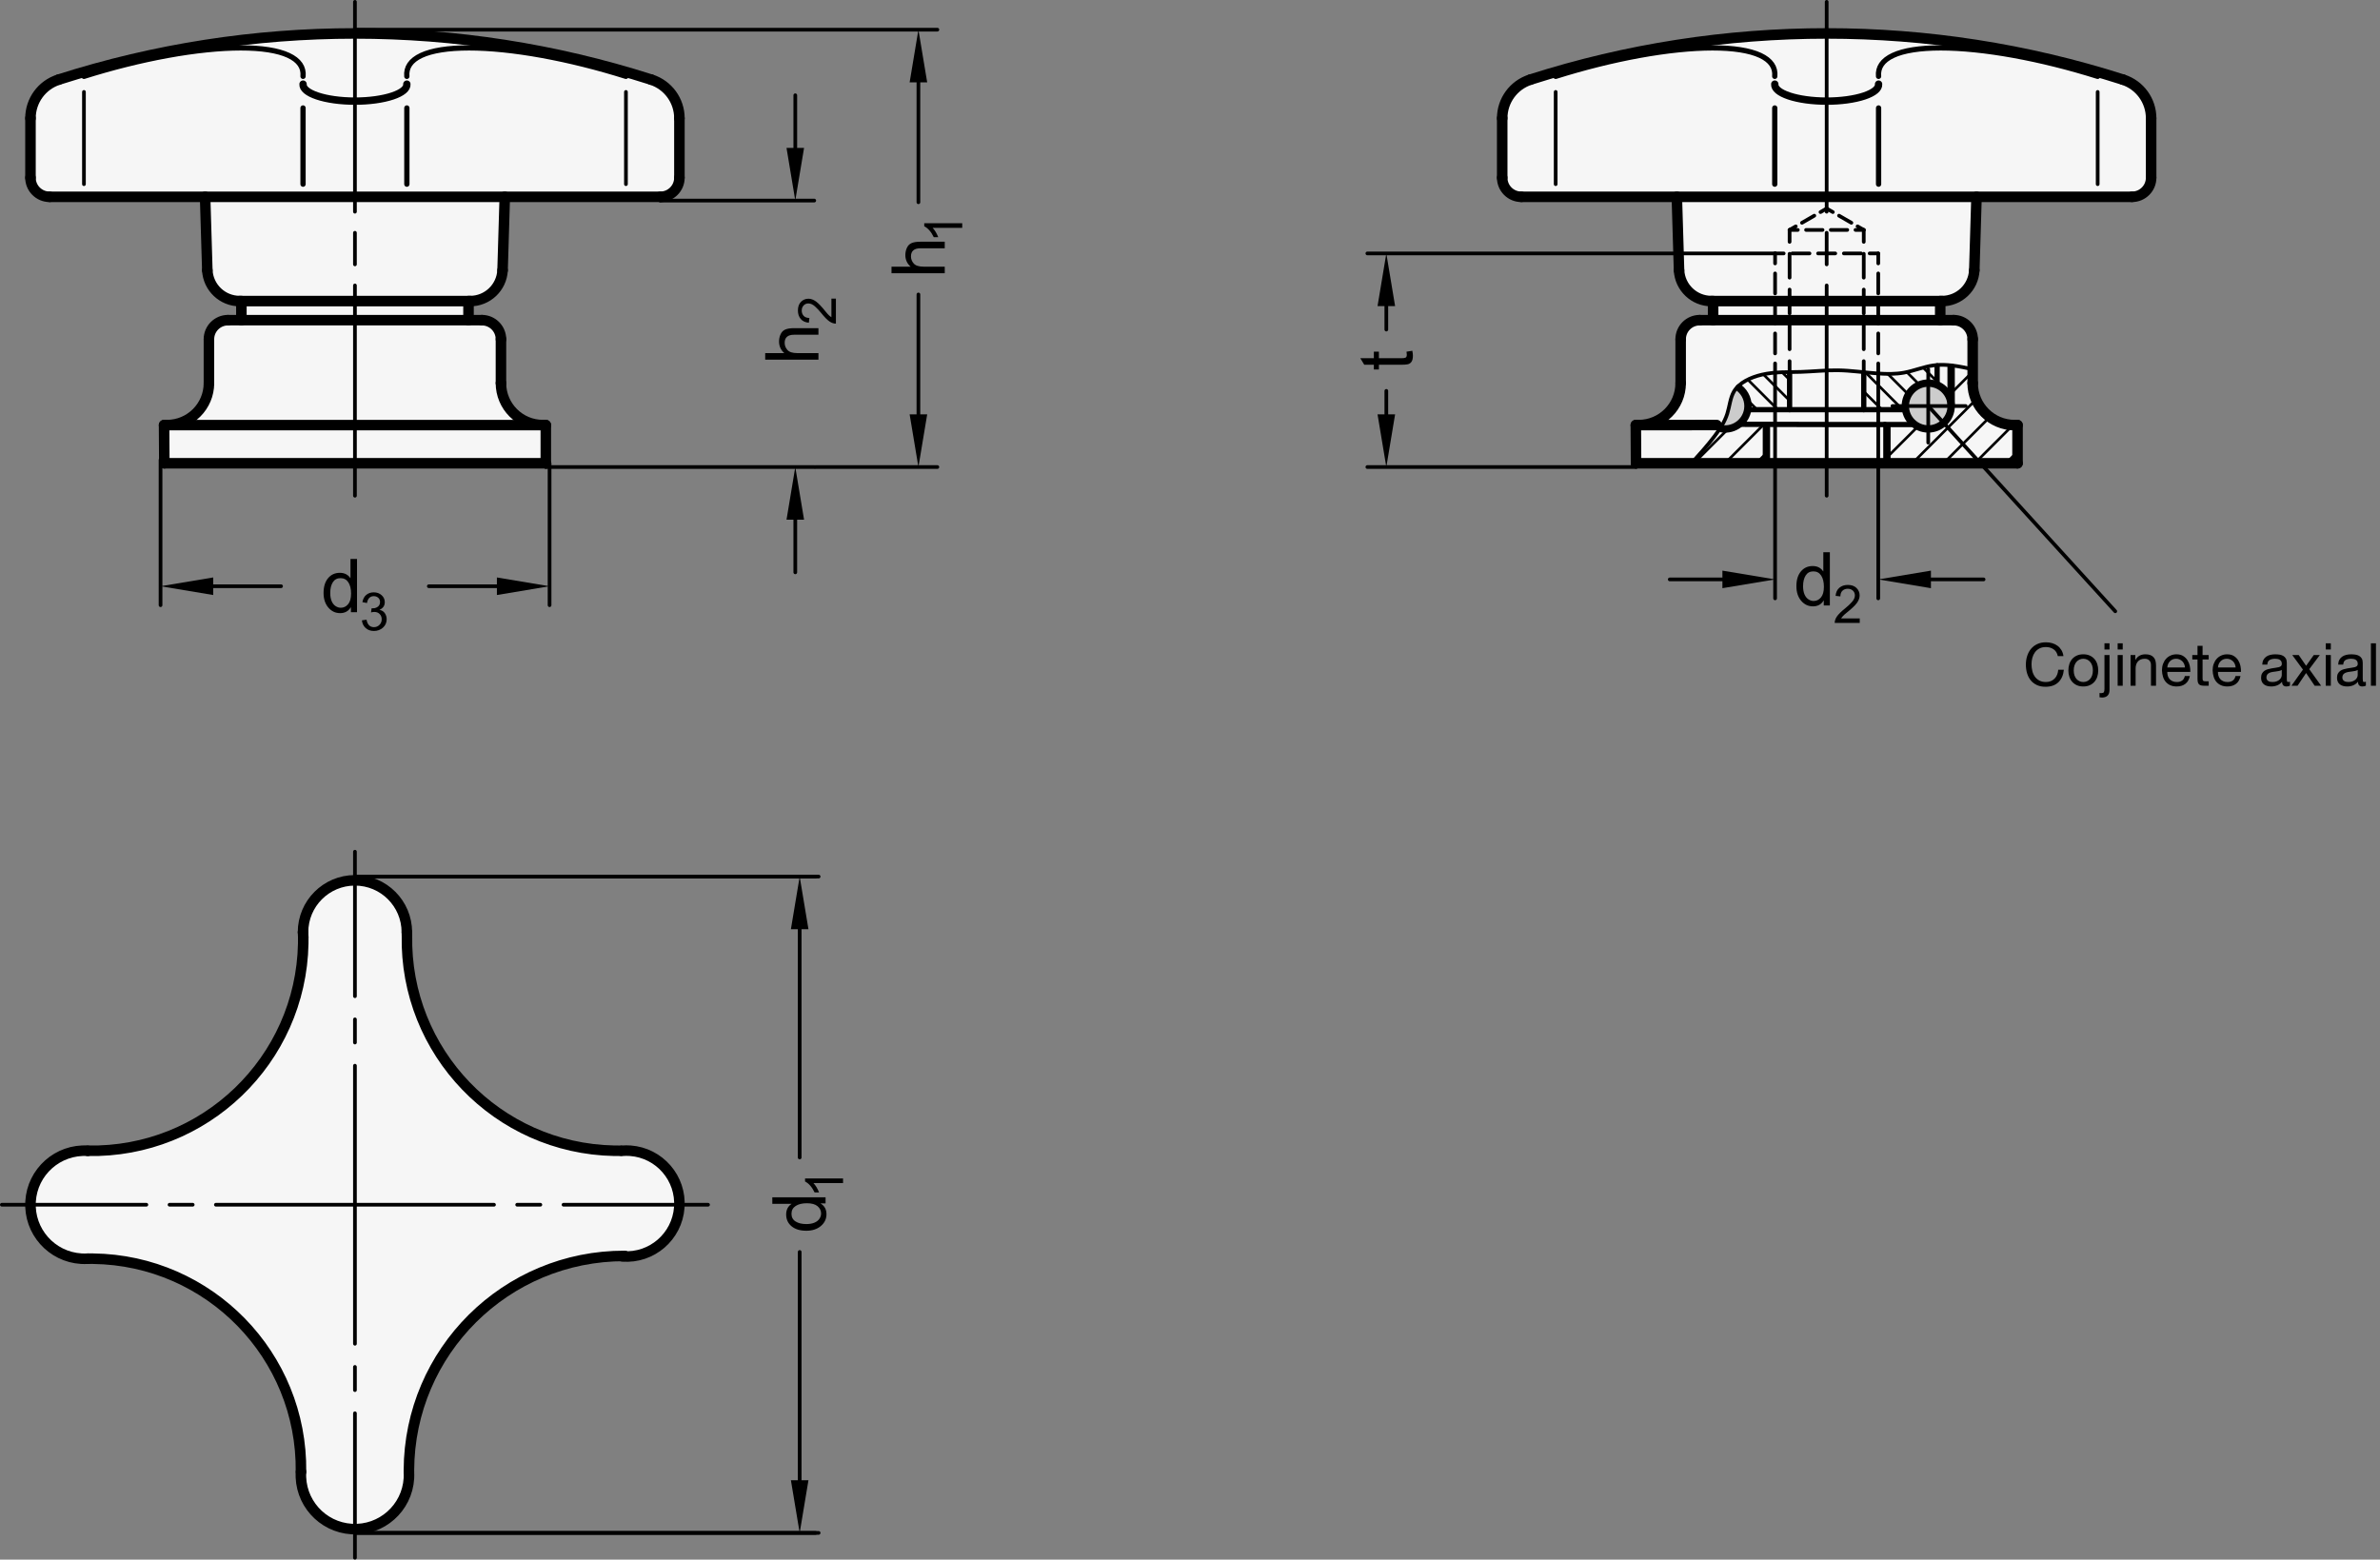 <?xml version="1.0" encoding="utf-8"?>
<!-- Generator: Adobe Illustrator 19.1.0, SVG Export Plug-In . SVG Version: 6.00 Build 0)  -->
<svg version="1.1" xmlns="http://www.w3.org/2000/svg" xmlns:xlink="http://www.w3.org/1999/xlink" x="0px" y="0px"
	 viewBox="0 0 320.214 209.878" enable-background="new 0 0 320.214 209.878" xml:space="preserve">
<rect x="0" y="0" width="320.214" height="209.878" fill="#808080" stroke="none"/>
<g id="MD_x5F_3_x5F_FUELLUNG_x5F_WS">
	<g id="POLYLINE_4_">
		<path fill="#FFFFFF" d="M67.4,51.558c0,3.12,2.529,5.65,5.65,5.65h0.385v5.136H22.108l-0.032-5.136h0.385
			c3.12,0,5.65-2.529,5.65-5.65v-5.906c0-1.418,1.15-2.568,2.568-2.568h1.798v-2.568h-0.223c-2.322,0-4.238-1.818-4.36-4.137
			l-0.298-9.894H6.668c-1.418,0-2.568-1.15-2.568-2.568v-8.005c0-2.374,1.535-4.476,3.796-5.198c25.927-8.284,53.791-8.284,79.718,0
			c2.261,0.723,3.796,2.824,3.796,5.198v8.005c0,1.418-1.15,2.568-2.568,2.568H67.915l-0.298,9.894
			c-0.122,2.319-2.037,4.137-4.36,4.137h-0.223v2.568h1.798c1.418,0,2.568,1.15,2.568,2.568V51.558z"/>
	</g>
	<g id="POLYLINE_5_">
		<path fill="#FFFFFF" d="M265.412,51.558c0,3.12,2.529,5.65,5.65,5.65h0.385v5.136H220.12l-0.032-5.136h0.385
			c3.12,0,5.649-2.529,5.649-5.65v-5.906c0-1.418,1.15-2.568,2.568-2.568h1.798v-2.568h-0.223c-2.322,0-4.238-1.818-4.36-4.137
			l-0.298-9.894H204.68c-1.418,0-2.568-1.15-2.568-2.568v-8.005c0-2.374,1.535-4.476,3.796-5.198
			c25.927-8.284,53.791-8.284,79.718,0c2.261,0.723,3.796,2.824,3.796,5.198v8.005c0,1.418-1.15,2.568-2.568,2.568h-20.928
			l-0.298,9.894c-0.122,2.319-2.037,4.137-4.36,4.137h-0.223v2.568h1.798c1.418,0,2.568,1.15,2.568,2.568V51.558z"/>
	</g>
	<g id="POLYLINE_6_">
		<path fill="#FFFFFF" d="M84.194,169.182c3.961,0.024,7.192-3.167,7.216-7.128s-3.167-7.192-7.128-7.216c-0.029,0-0.058,0-0.087,0
			c-0.645,0.023-1.291,0.023-1.937,0.002c-15.714-0.516-28.035-13.674-27.519-29.388c0.004-3.856-3.118-6.985-6.974-6.989
			s-6.985,3.118-6.989,6.974c0,0.078,0.001,0.156,0.004,0.234c0.016,0.59,0.014,1.18-0.007,1.77
			c-0.55,15.687-13.713,27.957-29.399,27.407c-4.018,0-7.275,3.256-7.275,7.274c0,4.018,3.256,7.275,7.274,7.275
			c0.519-0.015,1.037-0.015,1.554-0.001c15.632,0.414,27.968,13.422,27.554,29.054c-0.03,4.017,3.203,7.298,7.22,7.328
			s7.298-3.203,7.328-7.22c0-0.018,0-0.036,0-0.054c-0.009-0.39-0.01-0.779-0.003-1.169
			C55.307,181.506,68.366,168.902,84.194,169.182z"/>
	</g>
</g>
<g id="MD_x5F_3_x5F_FUELLUNG_x5F_GR">
	<g id="POLYLINE">
		<path fill="#F6F6F6" d="M84.194,169.182c3.961,0.024,7.192-3.167,7.216-7.128s-3.167-7.192-7.128-7.216c-0.029,0-0.058,0-0.087,0
			c-0.645,0.023-1.291,0.023-1.937,0.002c-15.714-0.516-28.035-13.674-27.519-29.388c0.004-3.856-3.118-6.985-6.974-6.989
			s-6.985,3.118-6.989,6.974c0,0.078,0.001,0.156,0.004,0.234c0.016,0.59,0.014,1.18-0.007,1.77
			c-0.55,15.687-13.713,27.957-29.399,27.407c-4.018,0-7.275,3.256-7.275,7.274c0,4.018,3.256,7.275,7.274,7.275
			c0.519-0.015,1.037-0.015,1.554-0.001c15.632,0.414,27.968,13.422,27.554,29.054c-0.03,4.017,3.203,7.298,7.22,7.328
			s7.298-3.203,7.328-7.22c0-0.018,0-0.036,0-0.054c-0.009-0.39-0.01-0.779-0.003-1.169
			C55.307,181.506,68.366,168.902,84.194,169.182z"/>
	</g>
	<g id="POLYLINE_1_">
		<path fill="#F6F6F6" d="M265.412,51.558c0,3.12,2.529,5.65,5.65,5.65h0.385v5.136H220.12l-0.032-5.136h0.385
			c3.12,0,5.649-2.529,5.649-5.65v-5.906c0-1.418,1.15-2.568,2.568-2.568h1.798v-2.568h-0.223c-2.322,0-4.238-1.818-4.36-4.137
			l-0.298-9.894H204.68c-1.418,0-2.568-1.15-2.568-2.568v-8.005c0-2.374,1.535-4.476,3.796-5.198
			c25.927-8.284,53.791-8.284,79.718,0c2.261,0.723,3.796,2.824,3.796,5.198v8.005c0,1.418-1.15,2.568-2.568,2.568h-20.928
			l-0.298,9.894c-0.122,2.319-2.037,4.137-4.36,4.137h-0.223v2.568h1.798c1.418,0,2.568,1.15,2.568,2.568V51.558z"/>
	</g>
	<g id="POLYLINE_2_">
		<path fill="#F6F6F6" d="M67.4,51.558c0,3.12,2.529,5.65,5.65,5.65h0.385v5.136H22.108l-0.032-5.136h0.385
			c3.12,0,5.65-2.529,5.65-5.65v-5.906c0-1.418,1.15-2.568,2.568-2.568h1.798v-2.568h-0.223c-2.322,0-4.238-1.818-4.36-4.137
			l-0.298-9.894H6.668c-1.418,0-2.568-1.15-2.568-2.568v-8.005c0-2.374,1.535-4.476,3.796-5.198c25.927-8.284,53.791-8.284,79.718,0
			c2.261,0.723,3.796,2.824,3.796,5.198v8.005c0,1.418-1.15,2.568-2.568,2.568H67.915l-0.298,9.894
			c-0.122,2.319-2.037,4.137-4.36,4.137h-0.223v2.568h1.798c1.418,0,2.568,1.15,2.568,2.568V51.558z"/>
	</g>
</g>
<g id="MD_x5F_6_x5F_COLOR_x5F_K027">
	<g id="CIRCLE_1_">
		<path fill="#CCCCCC" d="M256.372,54.639c0-1.701,1.379-3.079,3.079-3.079c1.701,0,3.079,1.379,3.079,3.079
			s-1.379,3.079-3.079,3.079C257.751,57.719,256.372,56.34,256.372,54.639L256.372,54.639z"/>
	</g>
	<g id="LWPOLYLINE">
		<path fill="#CCCCCC" d="M234.953,55.808c-0.57,1.391-2.06,2.167-3.526,1.838c0.398-0.591,0.715-1.231,0.945-1.905l0.225-0.839
			l0.226-0.985l0.242-0.764l0.221-0.457c0.138-0.234,0.304-0.449,0.495-0.642c0.467,0.303,0.843,0.728,1.089,1.228
			C235.256,54.073,235.287,54.993,234.953,55.808"/>
	</g>
</g>
<g id="MD_x5F_2_x5F_SCHRAFFUR">
	<g id="HATCH">
		<path fill-rule="evenodd" clip-rule="evenodd" fill="none" d="M265.412,49.689c-0.519,0.011-1.038,0.022-1.546-0.081
			c-0.453-0.092-0.898-0.276-1.352-0.286v5.318c0,0.84-0.343,1.644-0.949,2.225l4.968,5.479h4.913v-5.136h-0.385
			c-3.12,0-5.65-2.529-5.65-5.65V49.689L265.412,49.689z M261.565,56.864c-1.089,1.027-2.756,1.133-3.967,0.251l-3.724,0.012v5.216
			h12.659L261.565,56.864L261.565,56.864z M231.427,57.646c-0.276,0.451-0.574,0.884-0.939,1.271
			c-0.423,0.447-0.937,0.833-1.21,1.376c-0.157,0.312-0.235,0.675-0.405,0.971c-0.273,0.475-0.784,0.777-1.296,1.079h10.083
			l-0.009-5.243l-3.649-0.035C233.265,57.616,232.329,57.828,231.427,57.646L231.427,57.646z"/>
		
			<path fill="none" stroke="#000000" stroke-width="0.354" stroke-linecap="round" stroke-linejoin="round" stroke-miterlimit="10" d="
			M227.888,62.343l4.711-4.711 M232.088,62.343l5.246-5.246 M236.289,62.343l1.369-1.369 M253.874,57.358l0.231-0.231
			 M253.874,61.558l4.281-4.281 M262.514,52.918l2.898-2.898 M257.29,62.343l4.848-4.848 M262.137,57.495l3.837-3.837
			 M261.49,62.343l2.645-2.645 M264.135,59.698l3.675-3.675 M265.69,62.343l0.442-0.442 M266.132,61.901l4.743-4.743 M269.89,62.343
			l1.556-1.556"/>
	</g>
	<g id="HATCH_1_">
		<path fill-rule="evenodd" clip-rule="evenodd" fill="none" d="M239.207,50.12c-0.731,0.026-1.448,0.116-2.15,0.284
			c-0.859,0.205-1.696,0.526-2.448,1.014c-0.335,0.217-0.653,0.468-0.829,0.637c1.023,0.663,1.563,1.871,1.364,3.076h4.075
			L239.207,50.12L239.207,50.12z M240.779,50.07c-0.703,0.013-1.241,0.032-1.572,0.05l0.012,5.011h1.559L240.779,50.07
			L240.779,50.07z M251.554,50.166c-0.259-0.025-0.519-0.051-0.798-0.079v5.044h1.559v-4.878L251.554,50.166z M260.625,49.168
			c-0.131-0.024-0.259-0.034-0.4-0.029c-0.419,0.016-0.948,0.172-1.364,0.294c-0.409,0.119-0.711,0.205-1.039,0.3
			c-0.722,0.208-1.569,0.457-2.416,0.546c-0.867,0.092-1.732,0.016-3.091-0.026v4.878h4.075c-0.026-0.162-0.039-0.327-0.039-0.491
			c0-0.409,0.082-0.815,0.24-1.192c0.658-1.569,2.464-2.308,4.034-1.65V49.168L260.625,49.168z"/>
		
			<path fill="none" stroke="#000000" stroke-width="0.354" stroke-linecap="round" stroke-linejoin="round" stroke-miterlimit="10" d="
			M236.403,55.131l-1.447-1.447 M239.203,55.131l-4.018-4.018 M240.778,53.905l-1.566-1.566 M239.212,52.339l-1.955-1.955
			 M240.779,51.105l-1.009-1.009 M253.204,55.131l-0.889-0.889 M252.315,54.242l-1.559-1.559 M256.004,55.131l-3.689-3.689
			 M252.315,51.442l-1.332-1.332 M256.849,53.176l-2.867-2.867 M258.338,51.864l-1.793-1.793 M260.625,51.351l-1.881-1.881"/>
	</g>
</g>
<g id="MD_x5F_1_x5F_100">
	<g id="ARC">
		
			<path fill="none" stroke="#000000" stroke-width="1.417" stroke-linecap="round" stroke-linejoin="round" stroke-miterlimit="10" d="
			M54.74,125.452c0-3.858-3.127-6.985-6.985-6.985s-6.985,3.127-6.985,6.985"/>
	</g>
	<g id="LINE">
		
			<line fill="none" stroke="#000000" stroke-width="1.417" stroke-linecap="round" stroke-linejoin="round" stroke-miterlimit="10" x1="40.802" y1="126.118" x2="40.77" y2="125.452"/>
	</g>
	<g id="LINE_1_">
		
			<line fill="none" stroke="#000000" stroke-width="1.417" stroke-linecap="round" stroke-linejoin="round" stroke-miterlimit="10" x1="54.753" y1="125.87" x2="54.74" y2="125.452"/>
	</g>
	<g id="ARC_1_">
		
			<path fill="none" stroke="#000000" stroke-width="1.417" stroke-linecap="round" stroke-linejoin="round" stroke-miterlimit="10" d="
			M40.494,198.067c0.195-15.646-12.329-28.487-27.975-28.683c-0.236-0.003-0.472-0.003-0.708,0"/>
	</g>
	<g id="ARC_2_">
		
			<path fill="none" stroke="#000000" stroke-width="1.417" stroke-linecap="round" stroke-linejoin="round" stroke-miterlimit="10" d="
			M11.811,154.861c-4.01-0.241-7.457,2.815-7.698,6.825c-0.241,4.01,2.815,7.457,6.825,7.698c0.291,0.017,0.582,0.017,0.873,0"/>
	</g>
	<g id="ARC_3_">
		
			<path fill="none" stroke="#000000" stroke-width="1.417" stroke-linecap="round" stroke-linejoin="round" stroke-miterlimit="10" d="
			M11.811,154.861c15.705,0.305,28.683-12.179,28.987-27.884c0.006-0.287,0.007-0.573,0.004-0.86"/>
	</g>
	<g id="ARC_4_">
		
			<path fill="none" stroke="#000000" stroke-width="1.417" stroke-linecap="round" stroke-linejoin="round" stroke-miterlimit="10" d="
			M54.753,125.87c-0.305,15.705,12.179,28.683,27.884,28.987c0.287,0.006,0.573,0.007,0.86,0.004"/>
	</g>
	<g id="ARC_5_">
		
			<path fill="none" stroke="#000000" stroke-width="1.417" stroke-linecap="round" stroke-linejoin="round" stroke-miterlimit="10" d="
			M40.494,198.067c-0.241,4.01,2.815,7.457,6.825,7.698c4.01,0.241,7.457-2.815,7.698-6.825c0.017-0.291,0.017-0.582,0-0.873"/>
	</g>
	<g id="ARC_6_">
		
			<path fill="none" stroke="#000000" stroke-width="1.417" stroke-linecap="round" stroke-linejoin="round" stroke-miterlimit="10" d="
			M84.069,169.015c-15.993-0.052-29,12.87-29.052,28.863c0,0.063,0,0.126,0,0.189"/>
	</g>
	<g id="ARC_7_">
		
			<path fill="none" stroke="#000000" stroke-width="1.417" stroke-linecap="round" stroke-linejoin="round" stroke-miterlimit="10" d="
			M83.76,169.076c3.927,0.289,7.344-2.66,7.633-6.587s-2.66-7.344-6.587-7.633c-0.369-0.027-0.739-0.026-1.107,0.005"/>
	</g>
	<g id="ARC_8_">
		
			<path fill="none" stroke="#000000" stroke-width="1.417" stroke-linecap="round" stroke-linejoin="round" stroke-miterlimit="10" d="
			M87.614,10.713c-25.927-8.284-53.791-8.284-79.718,0"/>
	</g>
	<g id="LINE_2_">
		
			<line fill="none" stroke="#000000" stroke-width="1.417" stroke-linecap="round" stroke-linejoin="round" stroke-miterlimit="10" x1="4.1" y1="15.911" x2="4.1" y2="23.916"/>
	</g>
	<g id="LINE_3_">
		
			<line fill="none" stroke="#000000" stroke-width="1.417" stroke-linecap="round" stroke-linejoin="round" stroke-miterlimit="10" x1="91.41" y1="15.911" x2="91.41" y2="23.916"/>
	</g>
	<g id="LINE_4_">
		
			<line fill="none" stroke="#000000" stroke-width="1.417" stroke-linecap="round" stroke-linejoin="round" stroke-miterlimit="10" x1="88.842" y1="26.484" x2="6.668" y2="26.484"/>
	</g>
	<g id="ARC_9_">
		
			<path fill="none" stroke="#000000" stroke-width="1.417" stroke-linecap="round" stroke-linejoin="round" stroke-miterlimit="10" d="
			M91.41,15.911c0-2.374-1.535-4.476-3.796-5.198"/>
	</g>
	<g id="ARC_10_">
		
			<path fill="none" stroke="#000000" stroke-width="1.417" stroke-linecap="round" stroke-linejoin="round" stroke-miterlimit="10" d="
			M7.896,10.713C5.635,11.435,4.1,13.537,4.1,15.911"/>
	</g>
	<g id="ARC_11_">
		
			<path fill="none" stroke="#000000" stroke-width="1.417" stroke-linecap="round" stroke-linejoin="round" stroke-miterlimit="10" d="
			M88.842,26.484c1.418,0,2.568-1.15,2.568-2.568"/>
	</g>
	<g id="ARC_12_">
		
			<path fill="none" stroke="#000000" stroke-width="1.417" stroke-linecap="round" stroke-linejoin="round" stroke-miterlimit="10" d="
			M4.1,23.916c0,1.418,1.15,2.568,2.568,2.568"/>
	</g>
	<g id="LINE_5_">
		
			<line fill="none" stroke="#000000" stroke-width="1.417" stroke-linecap="round" stroke-linejoin="round" stroke-miterlimit="10" x1="47.755" y1="40.516" x2="63.257" y2="40.516"/>
	</g>
	<g id="LINE_6_">
		
			<line fill="none" stroke="#000000" stroke-width="1.417" stroke-linecap="round" stroke-linejoin="round" stroke-miterlimit="10" x1="67.617" y1="36.379" x2="67.915" y2="26.484"/>
	</g>
	<g id="ARC_13_">
		
			<path fill="none" stroke="#000000" stroke-width="1.417" stroke-linecap="round" stroke-linejoin="round" stroke-miterlimit="10" d="
			M63.257,40.516c2.322,0,4.238-1.818,4.36-4.137"/>
	</g>
	<g id="ARC_14_">
		
			<path fill="none" stroke="#000000" stroke-width="1.417" stroke-linecap="round" stroke-linejoin="round" stroke-miterlimit="10" d="
			M27.894,36.379c0.122,2.319,2.037,4.137,4.36,4.137"/>
	</g>
	<g id="LINE_7_">
		
			<line fill="none" stroke="#000000" stroke-width="1.417" stroke-linecap="round" stroke-linejoin="round" stroke-miterlimit="10" x1="27.894" y1="36.379" x2="27.596" y2="26.484"/>
	</g>
	<g id="LINE_8_">
		
			<line fill="none" stroke="#000000" stroke-width="1.417" stroke-linecap="round" stroke-linejoin="round" stroke-miterlimit="10" x1="47.755" y1="40.516" x2="32.253" y2="40.516"/>
	</g>
	<g id="LINE_9_">
		
			<line fill="none" stroke="#000000" stroke-width="1.417" stroke-linecap="round" stroke-linejoin="round" stroke-miterlimit="10" x1="30.678" y1="43.084" x2="64.832" y2="43.084"/>
	</g>
	<g id="LINE_10_">
		
			<line fill="none" stroke="#000000" stroke-width="1.417" stroke-linecap="round" stroke-linejoin="round" stroke-miterlimit="10" x1="67.4" y1="45.651" x2="67.4" y2="51.558"/>
	</g>
	<g id="LINE_11_">
		
			<line fill="none" stroke="#000000" stroke-width="1.417" stroke-linecap="round" stroke-linejoin="round" stroke-miterlimit="10" x1="73.05" y1="57.207" x2="73.435" y2="57.207"/>
	</g>
	<g id="LINE_12_">
		
			<line fill="none" stroke="#000000" stroke-width="1.417" stroke-linecap="round" stroke-linejoin="round" stroke-miterlimit="10" x1="73.435" y1="57.207" x2="73.435" y2="62.343"/>
	</g>
	<g id="LINE_13_">
		
			<line fill="none" stroke="#000000" stroke-width="1.417" stroke-linecap="round" stroke-linejoin="round" stroke-miterlimit="10" x1="73.435" y1="62.343" x2="22.108" y2="62.343"/>
	</g>
	<g id="LINE_14_">
		
			<line fill="none" stroke="#000000" stroke-width="1.417" stroke-linecap="round" stroke-linejoin="round" stroke-miterlimit="10" x1="22.108" y1="62.343" x2="22.076" y2="57.207"/>
	</g>
	<g id="LINE_15_">
		
			<line fill="none" stroke="#000000" stroke-width="1.417" stroke-linecap="round" stroke-linejoin="round" stroke-miterlimit="10" x1="22.076" y1="57.207" x2="22.461" y2="57.207"/>
	</g>
	<g id="LINE_16_">
		
			<line fill="none" stroke="#000000" stroke-width="1.417" stroke-linecap="round" stroke-linejoin="round" stroke-miterlimit="10" x1="28.11" y1="51.558" x2="28.11" y2="45.651"/>
	</g>
	<g id="ARC_15_">
		
			<path fill="none" stroke="#000000" stroke-width="1.417" stroke-linecap="round" stroke-linejoin="round" stroke-miterlimit="10" d="
			M22.461,57.207c3.12,0,5.65-2.529,5.65-5.65"/>
	</g>
	<g id="ARC_16_">
		
			<path fill="none" stroke="#000000" stroke-width="1.417" stroke-linecap="round" stroke-linejoin="round" stroke-miterlimit="10" d="
			M67.4,51.558c0,3.12,2.529,5.65,5.65,5.65"/>
	</g>
	<g id="LINE_17_">
		
			<line fill="none" stroke="#000000" stroke-width="1.417" stroke-linecap="round" stroke-linejoin="round" stroke-miterlimit="10" x1="22.461" y1="57.207" x2="73.05" y2="57.207"/>
	</g>
	<g id="ARC_17_">
		
			<path fill="none" stroke="#000000" stroke-width="1.417" stroke-linecap="round" stroke-linejoin="round" stroke-miterlimit="10" d="
			M30.678,43.084c-1.418,0-2.568,1.15-2.568,2.568"/>
	</g>
	<g id="ARC_18_">
		
			<path fill="none" stroke="#000000" stroke-width="1.417" stroke-linecap="round" stroke-linejoin="round" stroke-miterlimit="10" d="
			M67.4,45.651c0-1.418-1.15-2.568-2.568-2.568"/>
	</g>
	<g id="LINE_18_">
		
			<line fill="none" stroke="#000000" stroke-width="1.417" stroke-linecap="round" stroke-linejoin="round" stroke-miterlimit="10" x1="32.476" y1="40.516" x2="32.476" y2="43.084"/>
	</g>
	<g id="LINE_19_">
		
			<line fill="none" stroke="#000000" stroke-width="1.417" stroke-linecap="round" stroke-linejoin="round" stroke-miterlimit="10" x1="63.035" y1="40.516" x2="63.035" y2="43.084"/>
	</g>
	<g id="LINE_20_">
		
			<line fill="none" stroke="#000000" stroke-width="1.417" stroke-linecap="round" stroke-linejoin="round" stroke-miterlimit="10" x1="261.046" y1="40.516" x2="261.046" y2="43.084"/>
	</g>
	<g id="LINE_21_">
		
			<line fill="none" stroke="#000000" stroke-width="1.417" stroke-linecap="round" stroke-linejoin="round" stroke-miterlimit="10" x1="230.488" y1="40.516" x2="230.488" y2="43.084"/>
	</g>
	<g id="ARC_19_">
		
			<path fill="none" stroke="#000000" stroke-width="1.417" stroke-linecap="round" stroke-linejoin="round" stroke-miterlimit="10" d="
			M265.412,45.651c0-1.418-1.15-2.568-2.568-2.568"/>
	</g>
	<g id="ARC_20_">
		
			<path fill="none" stroke="#000000" stroke-width="1.417" stroke-linecap="round" stroke-linejoin="round" stroke-miterlimit="10" d="
			M228.69,43.084c-1.418,0-2.568,1.15-2.568,2.568"/>
	</g>
	<g id="LINE_22_">
		
			<line fill="none" stroke="#000000" stroke-width="1.417" stroke-linecap="round" stroke-linejoin="round" stroke-miterlimit="10" x1="220.473" y1="57.207" x2="230.958" y2="57.195"/>
	</g>
	<g id="ARC_21_">
		
			<path fill="none" stroke="#000000" stroke-width="1.417" stroke-linecap="round" stroke-linejoin="round" stroke-miterlimit="10" d="
			M265.412,51.558c0,3.12,2.529,5.65,5.65,5.65"/>
	</g>
	<g id="ARC_22_">
		
			<path fill="none" stroke="#000000" stroke-width="1.417" stroke-linecap="round" stroke-linejoin="round" stroke-miterlimit="10" d="
			M220.473,57.207c3.12,0,5.649-2.529,5.649-5.65"/>
	</g>
	<g id="LINE_23_">
		
			<line fill="none" stroke="#000000" stroke-width="1.417" stroke-linecap="round" stroke-linejoin="round" stroke-miterlimit="10" x1="226.122" y1="51.558" x2="226.122" y2="45.651"/>
	</g>
	<g id="LINE_24_">
		
			<line fill="none" stroke="#000000" stroke-width="1.417" stroke-linecap="round" stroke-linejoin="round" stroke-miterlimit="10" x1="220.088" y1="57.207" x2="220.473" y2="57.207"/>
	</g>
	<g id="LINE_25_">
		
			<line fill="none" stroke="#000000" stroke-width="1.417" stroke-linecap="round" stroke-linejoin="round" stroke-miterlimit="10" x1="220.12" y1="62.343" x2="220.088" y2="57.207"/>
	</g>
	<g id="LINE_26_">
		
			<line fill="none" stroke="#000000" stroke-width="1.417" stroke-linecap="round" stroke-linejoin="round" stroke-miterlimit="10" x1="271.447" y1="62.343" x2="220.12" y2="62.343"/>
	</g>
	<g id="LINE_27_">
		
			<line fill="none" stroke="#000000" stroke-width="1.417" stroke-linecap="round" stroke-linejoin="round" stroke-miterlimit="10" x1="271.447" y1="57.207" x2="271.447" y2="62.343"/>
	</g>
	<g id="LINE_28_">
		
			<line fill="none" stroke="#000000" stroke-width="1.417" stroke-linecap="round" stroke-linejoin="round" stroke-miterlimit="10" x1="271.061" y1="57.207" x2="271.447" y2="57.207"/>
	</g>
	<g id="LINE_29_">
		
			<line fill="none" stroke="#000000" stroke-width="1.417" stroke-linecap="round" stroke-linejoin="round" stroke-miterlimit="10" x1="265.412" y1="45.651" x2="265.412" y2="51.558"/>
	</g>
	<g id="LINE_30_">
		
			<line fill="none" stroke="#000000" stroke-width="1.417" stroke-linecap="round" stroke-linejoin="round" stroke-miterlimit="10" x1="228.69" y1="43.084" x2="262.844" y2="43.084"/>
	</g>
	<g id="LINE_31_">
		
			<line fill="none" stroke="#000000" stroke-width="1.417" stroke-linecap="round" stroke-linejoin="round" stroke-miterlimit="10" x1="204.68" y1="26.484" x2="286.854" y2="26.484"/>
	</g>
	<g id="LINE_32_">
		
			<line fill="none" stroke="#000000" stroke-width="1.417" stroke-linecap="round" stroke-linejoin="round" stroke-miterlimit="10" x1="245.767" y1="40.516" x2="230.265" y2="40.516"/>
	</g>
	<g id="LINE_33_">
		
			<line fill="none" stroke="#000000" stroke-width="1.417" stroke-linecap="round" stroke-linejoin="round" stroke-miterlimit="10" x1="225.905" y1="36.379" x2="225.607" y2="26.484"/>
	</g>
	<g id="ARC_23_">
		
			<path fill="none" stroke="#000000" stroke-width="1.417" stroke-linecap="round" stroke-linejoin="round" stroke-miterlimit="10" d="
			M225.905,36.379c0.122,2.319,2.037,4.137,4.36,4.137"/>
	</g>
	<g id="ARC_24_">
		
			<path fill="none" stroke="#000000" stroke-width="1.417" stroke-linecap="round" stroke-linejoin="round" stroke-miterlimit="10" d="
			M261.269,40.516c2.322,0,4.238-1.818,4.36-4.137"/>
	</g>
	<g id="LINE_34_">
		
			<line fill="none" stroke="#000000" stroke-width="1.417" stroke-linecap="round" stroke-linejoin="round" stroke-miterlimit="10" x1="265.629" y1="36.379" x2="265.927" y2="26.484"/>
	</g>
	<g id="LINE_35_">
		
			<line fill="none" stroke="#000000" stroke-width="1.417" stroke-linecap="round" stroke-linejoin="round" stroke-miterlimit="10" x1="245.767" y1="40.516" x2="261.269" y2="40.516"/>
	</g>
	<g id="ARC_25_">
		
			<path fill="none" stroke="#000000" stroke-width="1.417" stroke-linecap="round" stroke-linejoin="round" stroke-miterlimit="10" d="
			M202.112,23.916c0,1.418,1.15,2.568,2.568,2.568"/>
	</g>
	<g id="ARC_26_">
		
			<path fill="none" stroke="#000000" stroke-width="1.417" stroke-linecap="round" stroke-linejoin="round" stroke-miterlimit="10" d="
			M286.854,26.484c1.418,0,2.568-1.15,2.568-2.568"/>
	</g>
	<g id="ARC_27_">
		
			<path fill="none" stroke="#000000" stroke-width="1.417" stroke-linecap="round" stroke-linejoin="round" stroke-miterlimit="10" d="
			M205.908,10.713c-2.261,0.723-3.796,2.824-3.796,5.198"/>
	</g>
	<g id="ARC_28_">
		
			<path fill="none" stroke="#000000" stroke-width="1.417" stroke-linecap="round" stroke-linejoin="round" stroke-miterlimit="10" d="
			M289.422,15.911c0-2.374-1.535-4.476-3.796-5.198"/>
	</g>
	<g id="LINE_36_">
		
			<line fill="none" stroke="#000000" stroke-width="1.417" stroke-linecap="round" stroke-linejoin="round" stroke-miterlimit="10" x1="289.422" y1="15.911" x2="289.422" y2="23.916"/>
	</g>
	<g id="LINE_37_">
		
			<line fill="none" stroke="#000000" stroke-width="1.417" stroke-linecap="round" stroke-linejoin="round" stroke-miterlimit="10" x1="202.112" y1="15.911" x2="202.112" y2="23.916"/>
	</g>
	<g id="ARC_29_">
		
			<path fill="none" stroke="#000000" stroke-width="1.417" stroke-linecap="round" stroke-linejoin="round" stroke-miterlimit="10" d="
			M285.626,10.713c-25.927-8.284-53.791-8.284-79.718,0"/>
	</g>
</g>
<g id="MD_x5F_1_x5F_070">
	<g id="ARC_30_">
		
			<path fill="none" stroke="#000000" stroke-width="0.992" stroke-linecap="round" stroke-linejoin="round" stroke-miterlimit="10" d="
			M231.671,57.701c1.69,0.233,3.248-0.948,3.481-2.638c0.151-1.096-0.295-2.189-1.17-2.865"/>
	</g>
	<g id="LINE_45_">
		
			<line fill="none" stroke="#000000" stroke-width="0.992" stroke-linecap="round" stroke-linejoin="round" stroke-miterlimit="10" x1="237.66" y1="62.343" x2="237.66" y2="57.375"/>
	</g>
	<g id="LINE_52_">
		
			<line fill="none" stroke="#000000" stroke-width="0.992" stroke-linecap="round" stroke-linejoin="round" stroke-miterlimit="10" x1="253.874" y1="62.343" x2="253.874" y2="57.375"/>
	</g>
	<g id="LINE_54_">
		
			<line fill="none" stroke="#000000" stroke-width="0.992" stroke-linecap="round" stroke-linejoin="round" stroke-miterlimit="10" x1="262.514" y1="54.639" x2="262.511" y2="49.417"/>
	</g>
	<g id="CIRCLE">
		
			<path fill="none" stroke="#000000" stroke-width="0.992" stroke-linecap="round" stroke-linejoin="round" stroke-miterlimit="10" d="
			M256.351,54.639c0-1.702,1.38-3.082,3.082-3.082s3.082,1.38,3.082,3.082c0,1.702-1.38,3.082-3.082,3.082
			S256.351,56.341,256.351,54.639L256.351,54.639z"/>
	</g>
	<g id="SPLINE">
		
			<path fill="none" stroke="#000000" stroke-width="0.992" stroke-linecap="round" stroke-linejoin="round" stroke-miterlimit="10" d="
			M40.774,11.322c-0.014,0.145,0.018,0.288,0.092,0.429c0.075,0.141,0.194,0.282,0.357,0.419s0.365,0.266,0.609,0.39
			s0.531,0.243,0.85,0.35c0.319,0.108,0.67,0.205,1.054,0.291s0.802,0.162,1.234,0.222c0.864,0.121,1.823,0.186,2.774,0.186
			c0.476,0,0.959-0.015,1.425-0.046s0.918-0.077,1.355-0.137c0.873-0.121,1.656-0.297,2.299-0.514
			c0.321-0.108,0.604-0.224,0.849-0.349c0.245-0.124,0.453-0.257,0.615-0.392c0.324-0.271,0.479-0.56,0.452-0.849"/>
	</g>
	<g id="SPLINE_3_">
		
			<path fill="none" stroke="#000000" stroke-width="0.992" stroke-linecap="round" stroke-linejoin="round" stroke-miterlimit="10" d="
			M238.786,11.322c-0.014,0.145,0.018,0.288,0.092,0.429c0.075,0.141,0.194,0.282,0.357,0.419c0.163,0.136,0.365,0.266,0.609,0.39
			s0.531,0.243,0.85,0.35c0.319,0.108,0.67,0.205,1.054,0.291s0.802,0.162,1.234,0.222c0.864,0.121,1.823,0.186,2.774,0.186
			c0.476,0,0.959-0.015,1.425-0.046s0.918-0.077,1.355-0.137c0.873-0.121,1.656-0.297,2.299-0.514
			c0.321-0.108,0.604-0.224,0.849-0.349c0.245-0.124,0.453-0.257,0.615-0.392c0.324-0.271,0.479-0.56,0.452-0.849"/>
	</g>
</g>
<g id="MD_x5F_1_x5F_050">
	<g id="LINE_38_">
		
			<line fill="none" stroke="#000000" stroke-width="0.709" stroke-linecap="round" stroke-linejoin="round" stroke-miterlimit="10" x1="260.627" y1="49.225" x2="260.625" y2="51.798"/>
	</g>
	<g id="LINE_44_">
		
			<line fill="none" stroke="#000000" stroke-width="0.709" stroke-linecap="round" stroke-linejoin="round" stroke-miterlimit="10" x1="245.648" y1="55.131" x2="235.144" y2="55.131"/>
	</g>
	<g id="LINE_46_">
		
			<line fill="none" stroke="#000000" stroke-width="0.709" stroke-linecap="round" stroke-linejoin="round" stroke-miterlimit="10" x1="233.959" y1="57.098" x2="245.767" y2="57.127"/>
	</g>
	<g id="LINE_47_">
		
			<line fill="none" stroke="#000000" stroke-width="0.709" stroke-linecap="round" stroke-linejoin="round" stroke-miterlimit="10" x1="240.778" y1="50.207" x2="240.778" y2="55.131"/>
	</g>
	<g id="LINE_49_">
		
			<line fill="none" stroke="#000000" stroke-width="0.709" stroke-linecap="round" stroke-linejoin="round" stroke-miterlimit="10" x1="250.756" y1="50.207" x2="250.756" y2="55.131"/>
	</g>
	<g id="LINE_50_">
		
			<line fill="none" stroke="#000000" stroke-width="0.709" stroke-linecap="round" stroke-linejoin="round" stroke-miterlimit="10" x1="253.599" y1="57.127" x2="257.399" y2="57.127"/>
	</g>
	<g id="LINE_51_">
		
			<line fill="none" stroke="#000000" stroke-width="0.709" stroke-linecap="round" stroke-linejoin="round" stroke-miterlimit="10" x1="253.599" y1="57.127" x2="245.767" y2="57.127"/>
	</g>
	<g id="LINE_53_">
		
			<line fill="none" stroke="#000000" stroke-width="0.709" stroke-linecap="round" stroke-linejoin="round" stroke-miterlimit="10" x1="245.648" y1="55.131" x2="256.391" y2="55.131"/>
	</g>
	<g id="LINE_78_">
		
			<line fill="none" stroke="#000000" stroke-width="0.709" stroke-linecap="round" stroke-linejoin="round" stroke-miterlimit="10" x1="54.74" y1="24.783" x2="54.74" y2="14.53"/>
	</g>
	<g id="LINE_79_">
		
			<line fill="none" stroke="#000000" stroke-width="0.709" stroke-linecap="round" stroke-linejoin="round" stroke-miterlimit="10" x1="40.771" y1="14.53" x2="40.771" y2="24.783"/>
	</g>
	<g id="SPLINE_1_">
		
			<path fill="none" stroke="#000000" stroke-width="0.709" stroke-linecap="round" stroke-linejoin="round" stroke-miterlimit="10" d="
			M54.737,10.274c-0.057-0.599,0.075-1.134,0.397-1.606c0.161-0.236,0.371-0.456,0.631-0.659c0.26-0.203,0.571-0.389,0.925-0.554
			c0.709-0.33,1.599-0.581,2.678-0.752c0.539-0.086,1.129-0.151,1.753-0.194c0.623-0.043,1.283-0.064,1.979-0.065
			c0.696,0,1.427,0.021,2.195,0.063s1.577,0.107,2.405,0.192c1.655,0.17,3.394,0.421,5.213,0.751
			c0.91,0.165,1.845,0.352,2.781,0.554c0.936,0.203,1.876,0.422,2.82,0.658c1.887,0.471,3.799,1.011,5.703,1.61"/>
	</g>
	<g id="SPLINE_2_">
		
			<path fill="none" stroke="#000000" stroke-width="0.709" stroke-linecap="round" stroke-linejoin="round" stroke-miterlimit="10" d="
			M11.294,10.274c1.903-0.599,3.799-1.134,5.685-1.606c0.943-0.236,1.884-0.456,2.823-0.659c0.939-0.203,1.87-0.389,2.777-0.554
			c1.814-0.33,3.55-0.581,5.205-0.752c0.828-0.086,1.638-0.151,2.406-0.194c0.769-0.043,1.501-0.064,2.197-0.065
			c0.696,0,1.357,0.021,1.981,0.063s1.215,0.107,1.756,0.192c1.081,0.17,1.975,0.421,2.688,0.751
			c0.356,0.165,0.668,0.352,0.928,0.554c0.26,0.203,0.47,0.422,0.632,0.658c0.324,0.471,0.457,1.011,0.4,1.61"/>
	</g>
	<g id="LINE_82_">
		
			<line fill="none" stroke="#000000" stroke-width="0.709" stroke-linecap="round" stroke-linejoin="round" stroke-miterlimit="10" x1="238.783" y1="14.53" x2="238.783" y2="24.783"/>
	</g>
	<g id="SPLINE_4_">
		
			<path fill="none" stroke="#000000" stroke-width="0.709" stroke-linecap="round" stroke-linejoin="round" stroke-miterlimit="10" d="
			M252.749,10.274c-0.057-0.599,0.075-1.134,0.397-1.606c0.161-0.236,0.371-0.456,0.631-0.659c0.26-0.203,0.571-0.389,0.925-0.554
			c0.709-0.33,1.599-0.581,2.678-0.752c0.539-0.086,1.129-0.151,1.753-0.194c0.623-0.043,1.283-0.064,1.979-0.065
			c0.696,0,1.427,0.021,2.195,0.063c0.768,0.043,1.577,0.107,2.405,0.192c1.655,0.17,3.394,0.421,5.213,0.751
			c0.91,0.165,1.845,0.352,2.781,0.554c0.936,0.203,1.876,0.422,2.82,0.658c1.887,0.471,3.799,1.011,5.703,1.61"/>
	</g>
	<g id="SPLINE_5_">
		
			<path fill="none" stroke="#000000" stroke-width="0.709" stroke-linecap="round" stroke-linejoin="round" stroke-miterlimit="10" d="
			M209.306,10.274c1.903-0.599,3.799-1.134,5.685-1.606c0.943-0.236,1.884-0.456,2.823-0.659c0.939-0.203,1.87-0.389,2.777-0.554
			c1.814-0.33,3.55-0.581,5.205-0.752c0.828-0.086,1.638-0.151,2.406-0.194c0.769-0.043,1.501-0.064,2.197-0.065
			c0.696,0,1.357,0.021,1.981,0.063s1.215,0.107,1.756,0.192c1.081,0.17,1.975,0.421,2.688,0.751
			c0.356,0.165,0.668,0.352,0.928,0.554c0.26,0.203,0.47,0.422,0.632,0.658c0.324,0.471,0.457,1.011,0.4,1.61"/>
	</g>
	<g id="LINE_112_">
		
			<line fill="none" stroke="#000000" stroke-width="0.709" stroke-linecap="round" stroke-linejoin="round" stroke-miterlimit="10" x1="252.752" y1="24.783" x2="252.752" y2="14.53"/>
	</g>
</g>
<g id="MD_x5F_1_x5F_VERDECKT">
	<g id="LINE_39_">
		<path d="M238.827,50.5c-0.137,0-0.248-0.111-0.248-0.248v-1.346c0-0.137,0.111-0.248,0.248-0.248s0.248,0.111,0.248,0.248v1.346
			C239.075,50.389,238.963,50.5,238.827,50.5z M238.827,47.809c-0.137,0-0.248-0.111-0.248-0.248v-2.691
			c0-0.137,0.111-0.248,0.248-0.248s0.248,0.111,0.248,0.248v2.691C239.075,47.698,238.963,47.809,238.827,47.809z M238.827,43.772
			c-0.137,0-0.248-0.111-0.248-0.248v-2.691c0-0.137,0.111-0.248,0.248-0.248s0.248,0.111,0.248,0.248v2.691
			C239.075,43.661,238.963,43.772,238.827,43.772z M238.827,39.735c-0.137,0-0.248-0.111-0.248-0.248v-2.691
			c0-0.137,0.111-0.248,0.248-0.248s0.248,0.111,0.248,0.248v2.691C239.075,39.624,238.963,39.735,238.827,39.735z M238.827,35.698
			c-0.137,0-0.248-0.111-0.248-0.248v-1.346c0-0.137,0.111-0.248,0.248-0.248s0.248,0.111,0.248,0.248v1.346
			C239.075,35.587,238.963,35.698,238.827,35.698z"/>
	</g>
	<g id="LINE_40_">
		<path d="M252.707,34.352h-1.156c-0.137,0-0.248-0.111-0.248-0.248s0.111-0.248,0.248-0.248h1.156c0.137,0,0.248,0.111,0.248,0.248
			S252.844,34.352,252.707,34.352z M250.394,34.352h-2.313c-0.137,0-0.248-0.111-0.248-0.248s0.111-0.248,0.248-0.248h2.313
			c0.137,0,0.248,0.111,0.248,0.248S250.531,34.352,250.394,34.352z M246.924,34.352h-2.313c-0.137,0-0.248-0.111-0.248-0.248
			s0.111-0.248,0.248-0.248h2.313c0.137,0,0.248,0.111,0.248,0.248S247.061,34.352,246.924,34.352z M243.455,34.352h-2.313
			c-0.137,0-0.248-0.111-0.248-0.248s0.111-0.248,0.248-0.248h2.313c0.137,0,0.248,0.111,0.248,0.248S243.591,34.352,243.455,34.352
			z M239.985,34.352h-1.158c-0.137,0-0.248-0.111-0.248-0.248s0.111-0.248,0.248-0.248h1.158c0.137,0,0.248,0.111,0.248,0.248
			S240.122,34.352,239.985,34.352z"/>
	</g>
	<g id="LINE_41_">
		<path d="M250.756,31.191h-1.109c-0.137,0-0.248-0.111-0.248-0.248s0.111-0.248,0.248-0.248h1.109c0.137,0,0.248,0.111,0.248,0.248
			S250.893,31.191,250.756,31.191z M248.539,31.191h-2.217c-0.137,0-0.248-0.111-0.248-0.248s0.111-0.248,0.248-0.248h2.217
			c0.137,0,0.248,0.111,0.248,0.248S248.675,31.191,248.539,31.191z M245.212,31.191h-2.217c-0.137,0-0.248-0.111-0.248-0.248
			s0.111-0.248,0.248-0.248h2.217c0.137,0,0.248,0.111,0.248,0.248S245.349,31.191,245.212,31.191z M241.886,31.191h-1.108
			c-0.137,0-0.248-0.111-0.248-0.248s0.111-0.248,0.248-0.248h1.108c0.137,0,0.248,0.111,0.248,0.248S242.023,31.191,241.886,31.191
			z"/>
	</g>
	<g id="LINE_42_">
		<path d="M240.778,50.455c-0.137,0-0.248-0.111-0.248-0.248v-1.606c0-0.137,0.111-0.248,0.248-0.248s0.248,0.111,0.248,0.248v1.606
			C241.026,50.344,240.914,50.455,240.778,50.455z M240.778,47.244c-0.137,0-0.248-0.111-0.248-0.248v-3.21
			c0-0.137,0.111-0.248,0.248-0.248s0.248,0.111,0.248,0.248v3.21C241.026,47.133,240.914,47.244,240.778,47.244z M240.778,42.428
			c-0.137,0-0.248-0.111-0.248-0.248v-3.21c0-0.137,0.111-0.248,0.248-0.248s0.248,0.111,0.248,0.248v3.21
			C241.026,42.317,240.914,42.428,240.778,42.428z M240.778,37.612c-0.137,0-0.248-0.111-0.248-0.248v-3.211
			c0-0.137,0.111-0.248,0.248-0.248s0.248,0.111,0.248,0.248v3.211C241.026,37.501,240.914,37.612,240.778,37.612z M240.778,32.796
			c-0.137,0-0.248-0.111-0.248-0.248v-1.605c0-0.137,0.111-0.248,0.248-0.248s0.248,0.111,0.248,0.248v1.605
			C241.026,32.685,240.914,32.796,240.778,32.796z"/>
	</g>
	<g id="LINE_43_">
		<path d="M240.778,31.191c-0.086,0-0.169-0.044-0.215-0.124c-0.068-0.119-0.027-0.271,0.091-0.339l0.832-0.48
			c0.119-0.069,0.271-0.028,0.339,0.091s0.027,0.271-0.091,0.339l-0.832,0.48C240.863,31.18,240.82,31.191,240.778,31.191z
			 M242.441,30.231c-0.086,0-0.169-0.044-0.215-0.124c-0.068-0.119-0.027-0.271,0.091-0.339l1.663-0.96
			c0.119-0.069,0.271-0.027,0.339,0.091c0.068,0.119,0.027,0.271-0.091,0.339l-1.663,0.96
			C242.526,30.22,242.483,30.231,242.441,30.231z M244.936,28.79c-0.086,0-0.169-0.044-0.215-0.124
			c-0.068-0.119-0.027-0.271,0.091-0.339l0.831-0.48c0.119-0.068,0.271-0.028,0.339,0.091s0.027,0.271-0.091,0.339l-0.831,0.48
			C245.021,28.779,244.978,28.79,244.936,28.79z"/>
	</g>
	<g id="LINE_58_">
		<path d="M250.756,31.191c-0.042,0-0.085-0.011-0.124-0.033l-0.832-0.48c-0.118-0.068-0.159-0.22-0.091-0.339
			s0.22-0.16,0.339-0.091l0.832,0.48c0.118,0.068,0.159,0.22,0.091,0.339C250.925,31.146,250.842,31.191,250.756,31.191z
			 M249.093,30.231c-0.042,0-0.085-0.011-0.124-0.033l-1.663-0.96c-0.118-0.068-0.159-0.22-0.091-0.339
			c0.068-0.118,0.219-0.16,0.339-0.091l1.663,0.96c0.118,0.068,0.159,0.22,0.091,0.339
			C249.262,30.186,249.179,30.231,249.093,30.231z M246.598,28.79c-0.042,0-0.085-0.011-0.124-0.033l-0.831-0.48
			c-0.118-0.068-0.159-0.22-0.091-0.339s0.219-0.159,0.339-0.091l0.831,0.48c0.118,0.068,0.159,0.22,0.091,0.339
			C246.767,28.746,246.684,28.79,246.598,28.79z"/>
	</g>
	<g id="LINE_59_">
		<path d="M250.756,50.455c-0.137,0-0.248-0.111-0.248-0.248v-1.606c0-0.137,0.111-0.248,0.248-0.248s0.248,0.111,0.248,0.248v1.606
			C251.004,50.344,250.893,50.455,250.756,50.455z M250.756,47.244c-0.137,0-0.248-0.111-0.248-0.248v-3.21
			c0-0.137,0.111-0.248,0.248-0.248s0.248,0.111,0.248,0.248v3.21C251.004,47.133,250.893,47.244,250.756,47.244z M250.756,42.428
			c-0.137,0-0.248-0.111-0.248-0.248v-3.21c0-0.137,0.111-0.248,0.248-0.248s0.248,0.111,0.248,0.248v3.21
			C251.004,42.317,250.893,42.428,250.756,42.428z M250.756,37.612c-0.137,0-0.248-0.111-0.248-0.248v-3.211
			c0-0.137,0.111-0.248,0.248-0.248s0.248,0.111,0.248,0.248v3.211C251.004,37.501,250.893,37.612,250.756,37.612z M250.756,32.796
			c-0.137,0-0.248-0.111-0.248-0.248v-1.605c0-0.137,0.111-0.248,0.248-0.248s0.248,0.111,0.248,0.248v1.605
			C251.004,32.685,250.893,32.796,250.756,32.796z"/>
	</g>
	<g id="LINE_76_">
		<path d="M252.707,50.5c-0.137,0-0.248-0.111-0.248-0.248v-1.346c0-0.137,0.111-0.248,0.248-0.248s0.248,0.111,0.248,0.248v1.346
			C252.956,50.389,252.844,50.5,252.707,50.5z M252.707,47.809c-0.137,0-0.248-0.111-0.248-0.248v-2.691
			c0-0.137,0.111-0.248,0.248-0.248s0.248,0.111,0.248,0.248v2.691C252.956,47.698,252.844,47.809,252.707,47.809z M252.707,43.772
			c-0.137,0-0.248-0.111-0.248-0.248v-2.691c0-0.137,0.111-0.248,0.248-0.248s0.248,0.111,0.248,0.248v2.691
			C252.956,43.661,252.844,43.772,252.707,43.772z M252.707,39.735c-0.137,0-0.248-0.111-0.248-0.248v-2.691
			c0-0.137,0.111-0.248,0.248-0.248s0.248,0.111,0.248,0.248v2.691C252.956,39.624,252.844,39.735,252.707,39.735z M252.707,35.698
			c-0.137,0-0.248-0.111-0.248-0.248v-1.346c0-0.137,0.111-0.248,0.248-0.248s0.248,0.111,0.248,0.248v1.346
			C252.956,35.587,252.844,35.698,252.707,35.698z"/>
	</g>
</g>
<g id="MD_x5F_1_x5F_035">
	<g id="LINE_48_">
		
			<line fill="none" stroke="#000000" stroke-width="0.496" stroke-linecap="round" stroke-linejoin="round" stroke-miterlimit="10" x1="238.827" y1="50.252" x2="238.827" y2="55.131"/>
	</g>
	<g id="LINE_60_">
		
			<line fill="none" stroke="#000000" stroke-width="0.496" stroke-linecap="round" stroke-linejoin="round" stroke-miterlimit="10" x1="66.464" y1="162.123" x2="47.755" y2="162.123"/>
	</g>
	<g id="LINE_61_">
		
			<line fill="none" stroke="#000000" stroke-width="0.496" stroke-linecap="round" stroke-linejoin="round" stroke-miterlimit="10" x1="95.262" y1="162.123" x2="75.818" y2="162.123"/>
	</g>
	<g id="LINE_62_">
		
			<line fill="none" stroke="#000000" stroke-width="0.496" stroke-linecap="round" stroke-linejoin="round" stroke-miterlimit="10" x1="72.7" y1="162.123" x2="69.582" y2="162.123"/>
	</g>
	<g id="LINE_63_">
		
			<line fill="none" stroke="#000000" stroke-width="0.496" stroke-linecap="round" stroke-linejoin="round" stroke-miterlimit="10" x1="47.755" y1="114.616" x2="47.755" y2="134.06"/>
	</g>
	<g id="LINE_64_">
		
			<line fill="none" stroke="#000000" stroke-width="0.496" stroke-linecap="round" stroke-linejoin="round" stroke-miterlimit="10" x1="47.755" y1="143.414" x2="47.755" y2="162.123"/>
	</g>
	<g id="LINE_65_">
		
			<line fill="none" stroke="#000000" stroke-width="0.496" stroke-linecap="round" stroke-linejoin="round" stroke-miterlimit="10" x1="47.755" y1="137.178" x2="47.755" y2="140.296"/>
	</g>
	<g id="LINE_66_">
		
			<line fill="none" stroke="#000000" stroke-width="0.496" stroke-linecap="round" stroke-linejoin="round" stroke-miterlimit="10" x1="0.248" y1="162.123" x2="19.692" y2="162.123"/>
	</g>
	<g id="LINE_67_">
		
			<line fill="none" stroke="#000000" stroke-width="0.496" stroke-linecap="round" stroke-linejoin="round" stroke-miterlimit="10" x1="29.047" y1="162.123" x2="47.755" y2="162.123"/>
	</g>
	<g id="LINE_68_">
		
			<line fill="none" stroke="#000000" stroke-width="0.496" stroke-linecap="round" stroke-linejoin="round" stroke-miterlimit="10" x1="22.81" y1="162.123" x2="25.928" y2="162.123"/>
	</g>
	<g id="LINE_69_">
		
			<line fill="none" stroke="#000000" stroke-width="0.496" stroke-linecap="round" stroke-linejoin="round" stroke-miterlimit="10" x1="47.755" y1="209.63" x2="47.755" y2="190.186"/>
	</g>
	<g id="LINE_70_">
		
			<line fill="none" stroke="#000000" stroke-width="0.496" stroke-linecap="round" stroke-linejoin="round" stroke-miterlimit="10" x1="47.755" y1="180.831" x2="47.755" y2="162.123"/>
	</g>
	<g id="LINE_71_">
		
			<line fill="none" stroke="#000000" stroke-width="0.496" stroke-linecap="round" stroke-linejoin="round" stroke-miterlimit="10" x1="47.755" y1="187.068" x2="47.755" y2="183.949"/>
	</g>
	<g id="LINE_77_">
		
			<line fill="none" stroke="#000000" stroke-width="0.496" stroke-linecap="round" stroke-linejoin="round" stroke-miterlimit="10" x1="252.707" y1="50.252" x2="252.707" y2="55.131"/>
	</g>
	<g id="LINE_80_">
		
			<line fill="none" stroke="#000000" stroke-width="0.496" stroke-linecap="round" stroke-linejoin="round" stroke-miterlimit="10" x1="84.217" y1="12.369" x2="84.217" y2="24.783"/>
	</g>
	<g id="LINE_81_">
		
			<line fill="none" stroke="#000000" stroke-width="0.496" stroke-linecap="round" stroke-linejoin="round" stroke-miterlimit="10" x1="11.294" y1="12.369" x2="11.294" y2="24.783"/>
	</g>
	<g id="LINE_83_">
		
			<line fill="none" stroke="#000000" stroke-width="0.496" stroke-linecap="round" stroke-linejoin="round" stroke-miterlimit="10" x1="282.229" y1="12.369" x2="282.229" y2="24.783"/>
	</g>
	<g id="LINE_84_">
		
			<line fill="none" stroke="#000000" stroke-width="0.496" stroke-linecap="round" stroke-linejoin="round" stroke-miterlimit="10" x1="209.306" y1="12.369" x2="209.306" y2="24.783"/>
	</g>
	<g id="LINE_85_">
		
			<line fill="none" stroke="#000000" stroke-width="0.496" stroke-linecap="round" stroke-linejoin="round" stroke-miterlimit="10" x1="47.755" y1="0.248" x2="47.755" y2="28.491"/>
	</g>
	<g id="LINE_86_">
		
			<line fill="none" stroke="#000000" stroke-width="0.496" stroke-linecap="round" stroke-linejoin="round" stroke-miterlimit="10" x1="47.755" y1="31.326" x2="47.755" y2="35.578"/>
	</g>
	<g id="LINE_87_">
		
			<line fill="none" stroke="#000000" stroke-width="0.496" stroke-linecap="round" stroke-linejoin="round" stroke-miterlimit="10" x1="47.755" y1="38.412" x2="47.755" y2="66.711"/>
	</g>
	<g id="LINE_113_">
		
			<line fill="none" stroke="#000000" stroke-width="0.496" stroke-linecap="round" stroke-linejoin="round" stroke-miterlimit="10" x1="245.767" y1="0.248" x2="245.767" y2="28.491"/>
	</g>
	<g id="LINE_114_">
		
			<line fill="none" stroke="#000000" stroke-width="0.496" stroke-linecap="round" stroke-linejoin="round" stroke-miterlimit="10" x1="245.767" y1="31.326" x2="245.767" y2="35.578"/>
	</g>
	<g id="LINE_115_">
		
			<line fill="none" stroke="#000000" stroke-width="0.496" stroke-linecap="round" stroke-linejoin="round" stroke-miterlimit="10" x1="245.767" y1="38.412" x2="245.767" y2="66.711"/>
	</g>
	<g id="SPLINE_6_">
		
			<path fill="none" stroke="#000000" stroke-width="0.496" stroke-linecap="round" stroke-linejoin="round" stroke-miterlimit="10" d="
			M227.577,62.343c1.065-1.181,2.13-2.362,3.099-3.636c0.706-0.928,1.361-1.906,1.715-3.026c0.317-1.003,0.393-2.121,0.894-2.984
			c0.709-1.222,2.271-1.932,3.775-2.281c1.787-0.414,3.493-0.316,5.226-0.37c1.651-0.052,3.327-0.241,4.988-0.216
			c1.814,0.027,3.611,0.309,5.433,0.433c1.162,0.079,2.333,0.093,3.473-0.115c1.341-0.244,2.639-0.795,3.968-0.979
			c1.72-0.237,3.491,0.142,5.263,0.52"/>
	</g>
</g>
<g id="MD_x5F_2_x5F_BEMASSUNG">
	<g id="LINE_55_">
		
			<line stroke="#000000" stroke-width="0.496" stroke-linecap="round" stroke-linejoin="round" stroke-miterlimit="10" x1="259.433" y1="54.639" x2="284.596" y2="82.263"/>
	</g>
	<g id="LINE_56_">
		
			<line stroke="#000000" stroke-width="0.496" stroke-linecap="round" stroke-linejoin="round" stroke-miterlimit="10" x1="47.755" y1="206.285" x2="109.729" y2="206.285"/>
	</g>
	<g id="LINE_57_">
		
			<line stroke="#000000" stroke-width="0.496" stroke-linecap="round" stroke-linejoin="round" stroke-miterlimit="10" x1="47.755" y1="117.961" x2="109.729" y2="117.961"/>
	</g>
	<g id="LINE_88_">
		
			<line stroke="#000000" stroke-width="0.496" stroke-linecap="round" stroke-linejoin="round" stroke-miterlimit="10" x1="109.729" y1="62.85" x2="126.118" y2="62.85"/>
	</g>
	<g id="LINE_89_">
		
			<line stroke="#000000" stroke-width="0.496" stroke-linecap="round" stroke-linejoin="round" stroke-miterlimit="10" x1="47.755" y1="3.993" x2="126.118" y2="3.993"/>
	</g>
	<g id="LINE_90_">
		
			<line stroke="#000000" stroke-width="0.496" stroke-linecap="round" stroke-linejoin="round" stroke-miterlimit="10" x1="123.567" y1="55.763" x2="123.567" y2="39.626"/>
	</g>
	<g id="LINE_91_">
		
			<line stroke="#000000" stroke-width="0.496" stroke-linecap="round" stroke-linejoin="round" stroke-miterlimit="10" x1="123.567" y1="11.08" x2="123.567" y2="27.217"/>
	</g>
	<g id="SOLID">
		<polygon points="122.386,55.763 123.567,62.85 124.748,55.763 		"/>
	</g>
	<g id="SOLID_1_">
		<polygon points="122.386,11.08 123.567,3.993 124.748,11.08 		"/>
	</g>
	<g id="MTEXT_1_">
		<g>
			<path d="M127.11,32.529v0.884h-3.274c-0.424,0-0.741,0.091-0.953,0.274s-0.317,0.455-0.317,0.816c0,0.359,0.124,0.679,0.374,0.96
				c0.249,0.282,0.694,0.423,1.336,0.423h2.835v0.88h-7.165v-0.88h2.571c-0.473-0.417-0.709-0.938-0.709-1.564
				c0-0.335,0.068-0.656,0.205-0.963c0.137-0.306,0.347-0.521,0.631-0.645c0.283-0.124,0.678-0.186,1.183-0.186H127.11z"/>
		</g>
		<g>
			<path d="M129.462,30.041v0.625h-3.98c0.297,0.313,0.548,0.73,0.753,1.253h-0.604c-0.345-0.72-0.771-1.21-1.28-1.471v-0.406
				H129.462z"/>
		</g>
	</g>
	<g id="LINE_92_">
		
			<line stroke="#000000" stroke-width="0.496" stroke-linecap="round" stroke-linejoin="round" stroke-miterlimit="10" x1="73.435" y1="62.85" x2="109.552" y2="62.85"/>
	</g>
	<g id="LINE_93_">
		
			<line stroke="#000000" stroke-width="0.496" stroke-linecap="round" stroke-linejoin="round" stroke-miterlimit="10" x1="88.842" y1="26.991" x2="109.552" y2="26.991"/>
	</g>
	<g id="LINE_94_">
		
			<line stroke="#000000" stroke-width="0.496" stroke-linecap="round" stroke-linejoin="round" stroke-miterlimit="10" x1="107.001" y1="69.937" x2="107.001" y2="77.023"/>
	</g>
	<g id="LINE_95_">
		
			<line stroke="#000000" stroke-width="0.496" stroke-linecap="round" stroke-linejoin="round" stroke-miterlimit="10" x1="107.001" y1="19.904" x2="107.001" y2="12.818"/>
	</g>
	<g id="MTEXT_2_">
		<g>
			<path d="M110.116,44.162v0.884h-3.274c-0.424,0-0.741,0.091-0.953,0.274s-0.317,0.455-0.317,0.816
				c0,0.359,0.124,0.679,0.374,0.96c0.249,0.282,0.694,0.423,1.336,0.423h2.835v0.88h-7.165v-0.88h2.571
				c-0.473-0.417-0.709-0.938-0.709-1.564c0-0.335,0.068-0.656,0.205-0.963c0.137-0.306,0.347-0.521,0.631-0.645
				c0.283-0.124,0.678-0.186,1.183-0.186H110.116z"/>
		</g>
		<g>
			<path d="M112.467,40.185v3.369c-0.287,0-0.577-0.1-0.871-0.3c-0.294-0.2-0.661-0.575-1.104-1.123
				c-0.269-0.335-0.55-0.635-0.845-0.899s-0.592-0.396-0.89-0.396c-0.257,0-0.47,0.091-0.638,0.272
				c-0.167,0.182-0.251,0.411-0.251,0.688c0,0.28,0.086,0.515,0.259,0.705c0.172,0.19,0.43,0.286,0.771,0.288l-0.072,0.642
				c-0.477-0.04-0.841-0.209-1.094-0.509c-0.252-0.299-0.378-0.679-0.378-1.14c0-0.5,0.139-0.889,0.415-1.167
				c0.276-0.279,0.609-0.418,1.001-0.418c0.326,0,0.656,0.118,0.99,0.352c0.335,0.235,0.781,0.703,1.342,1.404
				c0.293,0.368,0.547,0.612,0.76,0.732v-2.502H112.467z"/>
		</g>
	</g>
	<g id="SOLID_2_">
		<polygon points="105.82,69.937 107.001,62.85 108.182,69.937 		"/>
	</g>
	<g id="SOLID_3_">
		<polygon points="105.82,19.904 107.001,26.991 108.182,19.904 		"/>
	</g>
	<g id="LINE_96_">
		
			<line stroke="#000000" stroke-width="0.496" stroke-linecap="round" stroke-linejoin="round" stroke-miterlimit="10" x1="73.941" y1="62.343" x2="73.941" y2="81.442"/>
	</g>
	<g id="LINE_97_">
		
			<line stroke="#000000" stroke-width="0.496" stroke-linecap="round" stroke-linejoin="round" stroke-miterlimit="10" x1="21.601" y1="61.883" x2="21.601" y2="81.442"/>
	</g>
	<g id="LINE_98_">
		
			<line stroke="#000000" stroke-width="0.496" stroke-linecap="round" stroke-linejoin="round" stroke-miterlimit="10" x1="66.855" y1="78.89" x2="57.693" y2="78.89"/>
	</g>
	<g id="LINE_99_">
		
			<line stroke="#000000" stroke-width="0.496" stroke-linecap="round" stroke-linejoin="round" stroke-miterlimit="10" x1="28.688" y1="78.89" x2="37.817" y2="78.89"/>
	</g>
	<g id="MTEXT_3_">
		<g>
			<path d="M48.035,82.388h-0.821v-0.66h-0.02c-0.316,0.521-0.793,0.782-1.432,0.782c-0.635,0-1.166-0.252-1.591-0.755
				c-0.425-0.504-0.638-1.156-0.638-1.957c0-0.838,0.2-1.499,0.601-1.984s0.93-0.729,1.588-0.729c0.619,0,1.09,0.236,1.413,0.709
				h0.02v-2.571h0.879V82.388z M45.855,81.786c0.384,0,0.71-0.157,0.978-0.474s0.401-0.795,0.401-1.437
				c0-0.633-0.122-1.136-0.367-1.511c-0.244-0.374-0.595-0.562-1.051-0.562s-0.801,0.183-1.034,0.55
				c-0.233,0.366-0.35,0.848-0.35,1.444c0,0.43,0.063,0.794,0.188,1.092s0.3,0.522,0.525,0.672
				C45.372,81.712,45.608,81.786,45.855,81.786z"/>
		</g>
		<g>
			<path d="M51.07,82.073c0.314,0.061,0.552,0.213,0.713,0.456c0.161,0.244,0.241,0.51,0.241,0.797c0,0.463-0.168,0.843-0.505,1.14
				c-0.336,0.298-0.74,0.446-1.209,0.446c-0.449,0-0.819-0.131-1.11-0.393c-0.292-0.261-0.461-0.607-0.51-1.037l0.625-0.087
				c0.063,0.336,0.176,0.587,0.342,0.753c0.165,0.167,0.383,0.25,0.654,0.25c0.292,0,0.539-0.103,0.741-0.308
				c0.202-0.204,0.303-0.455,0.303-0.751c0-0.284-0.092-0.521-0.275-0.708c-0.184-0.188-0.424-0.281-0.72-0.281
				c-0.121,0-0.267,0.022-0.441,0.066l0.073-0.548c0.167,0,0.298-0.009,0.396-0.024c0.097-0.017,0.206-0.056,0.326-0.118
				c0.12-0.063,0.22-0.152,0.298-0.269c0.079-0.117,0.118-0.263,0.118-0.436c0-0.253-0.084-0.448-0.252-0.587
				c-0.167-0.139-0.361-0.208-0.581-0.208c-0.252,0-0.458,0.08-0.616,0.239c-0.159,0.159-0.259,0.388-0.3,0.684l-0.625-0.114
				c0.081-0.442,0.259-0.772,0.536-0.992c0.276-0.22,0.606-0.33,0.991-0.33c0.423,0,0.776,0.128,1.06,0.384
				c0.283,0.255,0.425,0.568,0.425,0.938c0,0.474-0.232,0.815-0.697,1.023V82.073z"/>
		</g>
	</g>
	<g id="SOLID_4_">
		<polygon points="66.855,77.709 73.941,78.89 66.855,80.072 		"/>
	</g>
	<g id="SOLID_5_">
		<polygon points="28.688,77.709 21.601,78.89 28.688,80.072 		"/>
	</g>
	<g id="LINE_100_">
		
			<line stroke="#000000" stroke-width="0.496" stroke-linecap="round" stroke-linejoin="round" stroke-miterlimit="10" x1="47.755" y1="206.285" x2="110.143" y2="206.285"/>
	</g>
	<g id="LINE_101_">
		
			<line stroke="#000000" stroke-width="0.496" stroke-linecap="round" stroke-linejoin="round" stroke-miterlimit="10" x1="47.755" y1="117.961" x2="110.143" y2="117.961"/>
	</g>
	<g id="LINE_102_">
		
			<line stroke="#000000" stroke-width="0.496" stroke-linecap="round" stroke-linejoin="round" stroke-miterlimit="10" x1="107.592" y1="199.198" x2="107.592" y2="168.479"/>
	</g>
	<g id="LINE_103_">
		
			<line stroke="#000000" stroke-width="0.496" stroke-linecap="round" stroke-linejoin="round" stroke-miterlimit="10" x1="107.592" y1="125.047" x2="107.592" y2="155.766"/>
	</g>
	<g id="SOLID_6_">
		<polygon points="106.41,199.198 107.592,206.285 108.773,199.198 		"/>
	</g>
	<g id="SOLID_7_">
		<polygon points="106.41,125.047 107.592,117.961 108.773,125.047 		"/>
	</g>
	<g id="MTEXT_4_">
		<g>
			<path d="M111.075,161.123v0.82h-0.66v0.02c0.521,0.316,0.782,0.793,0.782,1.432c0,0.636-0.252,1.166-0.755,1.592
				c-0.504,0.425-1.156,0.637-1.957,0.637c-0.838,0-1.499-0.199-1.984-0.601s-0.729-0.931-0.729-1.589
				c0-0.619,0.236-1.09,0.709-1.412v-0.02h-2.571v-0.879H111.075z M110.473,163.302c0-0.385-0.157-0.711-0.474-0.979
				c-0.316-0.267-0.795-0.4-1.437-0.4c-0.633,0-1.136,0.122-1.511,0.367c-0.374,0.244-0.562,0.594-0.562,1.051
				c0,0.455,0.183,0.801,0.55,1.033c0.366,0.232,0.848,0.35,1.444,0.35c0.43,0,0.794-0.063,1.092-0.188s0.522-0.3,0.672-0.525
				C110.399,163.786,110.473,163.549,110.473,163.302z"/>
		</g>
		<g>
			<path d="M113.427,158.589v0.625h-3.98c0.297,0.313,0.548,0.729,0.753,1.252h-0.604c-0.345-0.719-0.771-1.209-1.28-1.471v-0.406
				H113.427z"/>
		</g>
	</g>
	<g id="LINE_104_">
		
			<line stroke="#000000" stroke-width="0.496" stroke-linecap="round" stroke-linejoin="round" stroke-miterlimit="10" x1="252.707" y1="55.131" x2="252.707" y2="80.523"/>
	</g>
	<g id="LINE_105_">
		
			<line stroke="#000000" stroke-width="0.496" stroke-linecap="round" stroke-linejoin="round" stroke-miterlimit="10" x1="238.827" y1="55.131" x2="238.827" y2="80.523"/>
	</g>
	<g id="LINE_106_">
		
			<line stroke="#000000" stroke-width="0.496" stroke-linecap="round" stroke-linejoin="round" stroke-miterlimit="10" x1="259.794" y1="77.972" x2="266.88" y2="77.972"/>
	</g>
	<g id="LINE_107_">
		
			<line stroke="#000000" stroke-width="0.496" stroke-linecap="round" stroke-linejoin="round" stroke-miterlimit="10" x1="231.74" y1="77.972" x2="224.654" y2="77.972"/>
	</g>
	<g id="MTEXT_5_">
		<g>
			<path d="M246.195,81.476h-0.82v-0.66h-0.02c-0.316,0.521-0.793,0.782-1.432,0.782c-0.636,0-1.166-0.252-1.592-0.755
				c-0.425-0.504-0.637-1.156-0.637-1.957c0-0.838,0.199-1.499,0.601-1.984s0.931-0.729,1.589-0.729c0.619,0,1.09,0.236,1.412,0.709
				h0.02v-2.571h0.879V81.476z M244.015,80.875c0.385,0,0.711-0.157,0.979-0.474c0.267-0.316,0.4-0.795,0.4-1.437
				c0-0.633-0.122-1.136-0.367-1.511c-0.244-0.374-0.594-0.562-1.051-0.562c-0.455,0-0.801,0.183-1.033,0.55
				c-0.232,0.366-0.35,0.848-0.35,1.444c0,0.43,0.063,0.794,0.188,1.092s0.3,0.522,0.525,0.672
				C243.532,80.8,243.768,80.875,244.015,80.875z"/>
		</g>
		<g>
			<path d="M250.215,83.828h-3.369c0-0.287,0.101-0.577,0.3-0.871c0.2-0.294,0.575-0.661,1.123-1.104
				c0.335-0.269,0.635-0.55,0.898-0.845s0.396-0.592,0.396-0.89c0-0.257-0.091-0.47-0.272-0.638
				c-0.182-0.167-0.411-0.251-0.688-0.251c-0.28,0-0.515,0.086-0.704,0.259c-0.19,0.172-0.286,0.43-0.288,0.771l-0.643-0.072
				c0.04-0.477,0.209-0.841,0.509-1.094c0.3-0.252,0.68-0.378,1.14-0.378c0.5,0,0.89,0.139,1.168,0.415s0.418,0.609,0.418,1.001
				c0,0.326-0.117,0.656-0.352,0.99c-0.235,0.335-0.703,0.781-1.404,1.342c-0.367,0.293-0.611,0.547-0.732,0.76h2.502V83.828z"/>
		</g>
	</g>
	<g id="SOLID_8_">
		<polygon points="259.794,76.791 252.707,77.972 259.794,79.153 		"/>
	</g>
	<g id="SOLID_9_">
		<polygon points="231.74,76.791 238.827,77.972 231.74,79.153 		"/>
	</g>
	<g id="LINE_108_">
		
			<line stroke="#000000" stroke-width="0.496" stroke-linecap="round" stroke-linejoin="round" stroke-miterlimit="10" x1="220.124" y1="62.85" x2="183.97" y2="62.85"/>
	</g>
	<g id="LINE_109_">
		
			<line stroke="#000000" stroke-width="0.496" stroke-linecap="round" stroke-linejoin="round" stroke-miterlimit="10" x1="238.827" y1="34.104" x2="183.97" y2="34.104"/>
	</g>
	<g id="LINE_110_">
		
			<line stroke="#000000" stroke-width="0.496" stroke-linecap="round" stroke-linejoin="round" stroke-miterlimit="10" x1="186.521" y1="55.763" x2="186.521" y2="52.602"/>
	</g>
	<g id="LINE_111_">
		
			<line stroke="#000000" stroke-width="0.496" stroke-linecap="round" stroke-linejoin="round" stroke-miterlimit="10" x1="186.521" y1="41.191" x2="186.521" y2="44.352"/>
	</g>
	<g id="SOLID_10_">
		<polygon points="185.34,55.763 186.521,62.85 187.702,55.763 		"/>
	</g>
	<g id="SOLID_11_">
		<polygon points="185.34,41.191 186.521,34.104 187.702,41.191 		"/>
	</g>
	<g id="MTEXT_6_">
		<g>
			<path d="M190.019,47.203c0.052,0.261,0.078,0.48,0.078,0.66c0,0.385-0.067,0.665-0.203,0.841
				c-0.135,0.176-0.307,0.283-0.516,0.322c-0.208,0.039-0.498,0.059-0.869,0.059h-2.986v0.641h-0.68v-0.641h-1.29l-0.533-0.879
				h1.823v-0.88h0.68v0.88h3.035c0.261,0,0.445-0.027,0.555-0.081c0.108-0.054,0.163-0.19,0.163-0.408
				c0-0.127-0.013-0.257-0.039-0.391L190.019,47.203z"/>
		</g>
	</g>
</g>
<g id="MD_x5F_2_x5F_MITTELLINIE">
	<g id="LINE_72_">
		<path d="M264.475,54.887h-4.928c-0.137,0-0.248-0.111-0.248-0.248s0.111-0.248,0.248-0.248h4.928c0.137,0,0.248,0.111,0.248,0.248
			S264.612,54.887,264.475,54.887z"/>
	</g>
	<g id="LINE_73_">
		<path d="M259.433,54.887c-0.137,0-0.248-0.111-0.248-0.248v-4.927c0-0.137,0.111-0.248,0.248-0.248s0.248,0.111,0.248,0.248v4.927
			C259.681,54.777,259.57,54.887,259.433,54.887z"/>
	</g>
	<g id="LINE_74_">
		<path d="M259.433,59.815c-0.137,0-0.248-0.111-0.248-0.248v-4.927c0-0.137,0.111-0.248,0.248-0.248s0.248,0.111,0.248,0.248v4.927
			C259.681,59.704,259.57,59.815,259.433,59.815z"/>
	</g>
	<g id="LINE_75_">
		<path d="M259.547,54.887h-4.927c-0.137,0-0.248-0.111-0.248-0.248s0.111-0.248,0.248-0.248h4.927c0.137,0,0.248,0.111,0.248,0.248
			S259.684,54.887,259.547,54.887z"/>
	</g>
</g>
<g id="MD_x5F_2_x5F_TEXT_x5F_ES">
	<g id="Axiallager_2_">
		<g>
			<path d="M272.568,89.443c0-0.416,0.059-0.807,0.176-1.172s0.289-0.685,0.516-0.956c0.227-0.272,0.508-0.487,0.844-0.645
				s0.726-0.235,1.168-0.235c0.299,0,0.582,0.04,0.848,0.12c0.268,0.079,0.504,0.197,0.713,0.352c0.207,0.154,0.381,0.348,0.52,0.58
				c0.139,0.231,0.229,0.5,0.271,0.804h-0.76c-0.085-0.405-0.273-0.709-0.563-0.912c-0.291-0.202-0.636-0.304-1.036-0.304
				c-0.342,0-0.633,0.064-0.876,0.192s-0.442,0.3-0.601,0.516c-0.156,0.216-0.273,0.463-0.348,0.74s-0.111,0.565-0.111,0.863
				c0,0.326,0.037,0.634,0.111,0.925c0.074,0.29,0.191,0.544,0.348,0.76c0.158,0.216,0.359,0.388,0.604,0.516
				s0.538,0.192,0.88,0.192c0.246,0,0.467-0.041,0.664-0.124s0.367-0.197,0.508-0.344c0.142-0.146,0.252-0.321,0.332-0.524
				c0.08-0.202,0.129-0.421,0.145-0.656h0.76c-0.074,0.721-0.322,1.281-0.744,1.685c-0.422,0.402-0.997,0.604-1.729,0.604
				c-0.442,0-0.828-0.077-1.159-0.231c-0.331-0.155-0.605-0.365-0.824-0.632s-0.383-0.582-0.492-0.944S272.568,89.86,272.568,89.443
				z"/>
			<path d="M278.287,90.219c0-0.304,0.043-0.588,0.129-0.852c0.085-0.264,0.213-0.493,0.383-0.688
				c0.172-0.195,0.381-0.349,0.629-0.461c0.248-0.111,0.537-0.168,0.867-0.168c0.326,0,0.613,0.057,0.865,0.168
				c0.25,0.112,0.461,0.266,0.631,0.461c0.171,0.194,0.299,0.424,0.385,0.688c0.085,0.264,0.128,0.548,0.128,0.852
				c0,0.305-0.043,0.587-0.128,0.849c-0.086,0.261-0.214,0.489-0.385,0.684c-0.17,0.195-0.381,0.349-0.631,0.46
				c-0.252,0.112-0.539,0.168-0.865,0.168c-0.33,0-0.619-0.056-0.867-0.168c-0.248-0.111-0.457-0.265-0.629-0.46
				c-0.17-0.194-0.298-0.423-0.383-0.684C278.33,90.806,278.287,90.524,278.287,90.219z M279.007,90.219
				c0,0.251,0.033,0.474,0.1,0.668c0.066,0.195,0.158,0.357,0.275,0.488c0.118,0.131,0.256,0.23,0.412,0.3
				c0.158,0.069,0.324,0.104,0.5,0.104c0.177,0,0.344-0.035,0.5-0.104c0.158-0.069,0.295-0.169,0.412-0.3s0.21-0.293,0.276-0.488
				c0.067-0.194,0.101-0.417,0.101-0.668c0-0.25-0.033-0.473-0.101-0.668c-0.066-0.194-0.159-0.358-0.276-0.491
				c-0.117-0.134-0.254-0.235-0.412-0.305c-0.156-0.069-0.323-0.104-0.5-0.104c-0.176,0-0.342,0.034-0.5,0.104
				c-0.156,0.069-0.294,0.171-0.412,0.305c-0.117,0.133-0.209,0.297-0.275,0.491C279.04,89.746,279.007,89.969,279.007,90.219z"/>
			<path d="M283.823,92.812c0,0.368-0.089,0.636-0.269,0.804c-0.178,0.168-0.42,0.252-0.723,0.252c-0.129,0-0.246-0.011-0.353-0.032
				v-0.584c0.026,0.006,0.051,0.01,0.071,0.013c0.021,0.002,0.043,0.004,0.064,0.004h0.145c0.148,0,0.25-0.042,0.304-0.124
				c0.054-0.083,0.079-0.231,0.079-0.444v-4.552h0.681V92.812z M283.823,87.403h-0.681v-0.832h0.681V87.403z"/>
			<path d="M285.599,87.403h-0.681v-0.832h0.681V87.403z M284.918,88.148h0.681v4.136h-0.681V88.148z"/>
			<path d="M286.655,88.148h0.64v0.655h0.016c0.283-0.501,0.73-0.752,1.345-0.752c0.272,0,0.499,0.038,0.68,0.112
				c0.181,0.075,0.328,0.179,0.44,0.313c0.111,0.133,0.19,0.292,0.236,0.476c0.045,0.184,0.067,0.388,0.067,0.612v2.72h-0.681v-2.8
				c0-0.256-0.074-0.459-0.223-0.608c-0.15-0.149-0.355-0.224-0.617-0.224c-0.207,0-0.388,0.032-0.539,0.096
				c-0.152,0.064-0.279,0.155-0.381,0.272s-0.177,0.255-0.228,0.412s-0.076,0.329-0.076,0.516v2.336h-0.68V88.148z"/>
			<path d="M294.63,90.972c-0.091,0.464-0.291,0.814-0.6,1.052c-0.31,0.237-0.699,0.355-1.168,0.355
				c-0.331,0-0.617-0.055-0.86-0.164s-0.446-0.26-0.612-0.451c-0.165-0.192-0.289-0.422-0.371-0.688
				c-0.084-0.267-0.13-0.558-0.141-0.872c0-0.31,0.048-0.596,0.145-0.86c0.096-0.264,0.23-0.491,0.403-0.684
				s0.379-0.341,0.616-0.448c0.237-0.106,0.497-0.16,0.779-0.16c0.369,0,0.674,0.076,0.916,0.229
				c0.243,0.152,0.438,0.346,0.584,0.58s0.248,0.49,0.305,0.768c0.056,0.277,0.078,0.542,0.068,0.792h-3.097
				c-0.005,0.182,0.017,0.354,0.063,0.517c0.049,0.162,0.126,0.307,0.232,0.432c0.107,0.125,0.242,0.226,0.408,0.3
				c0.166,0.075,0.359,0.112,0.584,0.112c0.288,0,0.523-0.066,0.708-0.2c0.185-0.133,0.306-0.336,0.364-0.607H294.63z
				 M293.974,89.819c-0.011-0.16-0.047-0.313-0.107-0.456c-0.062-0.145-0.145-0.269-0.248-0.372
				c-0.104-0.104-0.227-0.187-0.368-0.248s-0.298-0.092-0.468-0.092c-0.176,0-0.335,0.03-0.477,0.092
				c-0.141,0.062-0.263,0.146-0.363,0.252c-0.102,0.106-0.182,0.23-0.24,0.372s-0.094,0.292-0.104,0.452H293.974z"/>
			<path d="M296.342,88.148h0.823v0.6h-0.823v2.568c0,0.08,0.007,0.144,0.021,0.191c0.013,0.049,0.038,0.086,0.075,0.112
				c0.038,0.026,0.089,0.044,0.156,0.052c0.066,0.009,0.153,0.013,0.26,0.013h0.312v0.6h-0.52c-0.176,0-0.326-0.012-0.451-0.036
				c-0.126-0.023-0.228-0.067-0.305-0.132s-0.135-0.154-0.172-0.272c-0.037-0.117-0.057-0.271-0.057-0.464v-2.632h-0.703v-0.6h0.703
				v-1.24h0.681V88.148z"/>
			<path d="M301.447,90.972c-0.092,0.464-0.291,0.814-0.601,1.052s-0.698,0.355-1.168,0.355c-0.331,0-0.617-0.055-0.86-0.164
				c-0.242-0.109-0.446-0.26-0.611-0.451c-0.166-0.192-0.289-0.422-0.372-0.688s-0.13-0.558-0.14-0.872
				c0-0.31,0.047-0.596,0.144-0.86c0.096-0.264,0.23-0.491,0.403-0.684c0.174-0.192,0.379-0.341,0.617-0.448
				c0.236-0.106,0.496-0.16,0.779-0.16c0.368,0,0.674,0.076,0.916,0.229s0.438,0.346,0.584,0.58s0.248,0.49,0.305,0.768
				c0.055,0.277,0.078,0.542,0.067,0.792h-3.097c-0.005,0.182,0.017,0.354,0.064,0.517c0.049,0.162,0.125,0.307,0.232,0.432
				c0.106,0.125,0.242,0.226,0.408,0.3c0.165,0.075,0.359,0.112,0.584,0.112c0.287,0,0.523-0.066,0.707-0.2
				c0.185-0.133,0.306-0.336,0.365-0.607H301.447z M300.79,89.819c-0.012-0.16-0.047-0.313-0.108-0.456
				c-0.062-0.145-0.144-0.269-0.248-0.372c-0.104-0.104-0.227-0.187-0.368-0.248c-0.141-0.062-0.297-0.092-0.468-0.092
				c-0.176,0-0.335,0.03-0.476,0.092c-0.142,0.062-0.264,0.146-0.364,0.252c-0.102,0.106-0.182,0.23-0.24,0.372
				s-0.093,0.292-0.104,0.452H300.79z"/>
			<path d="M308.102,92.268c-0.122,0.074-0.285,0.111-0.487,0.111c-0.176,0-0.316-0.051-0.42-0.151
				c-0.104-0.102-0.156-0.265-0.156-0.488c-0.188,0.224-0.404,0.387-0.652,0.488c-0.248,0.101-0.516,0.151-0.805,0.151
				c-0.186,0-0.363-0.021-0.531-0.063c-0.168-0.043-0.313-0.111-0.436-0.204c-0.123-0.094-0.221-0.213-0.293-0.36
				c-0.071-0.146-0.107-0.324-0.107-0.532c0-0.234,0.04-0.426,0.12-0.575c0.079-0.149,0.185-0.271,0.315-0.364
				s0.28-0.164,0.448-0.212s0.341-0.088,0.517-0.12c0.186-0.037,0.363-0.065,0.531-0.084s0.316-0.045,0.444-0.08
				c0.128-0.034,0.229-0.085,0.304-0.152c0.074-0.066,0.112-0.164,0.112-0.292c0-0.148-0.028-0.269-0.084-0.359
				s-0.128-0.16-0.216-0.208s-0.188-0.08-0.297-0.097c-0.109-0.016-0.217-0.023-0.323-0.023c-0.288,0-0.528,0.055-0.72,0.164
				c-0.192,0.109-0.297,0.315-0.313,0.62h-0.68c0.01-0.256,0.064-0.473,0.16-0.648s0.224-0.318,0.384-0.428
				c0.159-0.109,0.343-0.188,0.548-0.236s0.426-0.072,0.66-0.072c0.187,0,0.371,0.014,0.556,0.04c0.185,0.027,0.351,0.082,0.5,0.164
				c0.149,0.083,0.27,0.199,0.36,0.349c0.09,0.149,0.136,0.344,0.136,0.584v2.128c0,0.16,0.009,0.277,0.028,0.352
				c0.019,0.075,0.081,0.112,0.188,0.112c0.059,0,0.129-0.014,0.208-0.04V92.268z M306.997,90.148c-0.09,0.063-0.203,0.11-0.34,0.14
				c-0.135,0.029-0.279,0.054-0.432,0.072s-0.305,0.04-0.46,0.063c-0.155,0.024-0.294,0.063-0.416,0.116
				c-0.122,0.054-0.223,0.13-0.3,0.229c-0.078,0.099-0.116,0.233-0.116,0.403c0,0.112,0.022,0.207,0.068,0.284
				c0.045,0.077,0.104,0.14,0.176,0.188c0.072,0.048,0.156,0.082,0.252,0.104c0.097,0.021,0.197,0.032,0.304,0.032
				c0.225,0,0.416-0.03,0.576-0.092s0.291-0.139,0.393-0.232c0.102-0.093,0.176-0.194,0.224-0.304s0.071-0.212,0.071-0.309V90.148z"
				/>
			<path d="M309.846,90.108l-1.44-1.96h0.873l0.991,1.447l1.032-1.447h0.816l-1.424,1.903l1.6,2.232h-0.872l-1.152-1.712
				l-1.151,1.712h-0.824L309.846,90.108z"/>
			<path d="M313.598,87.403h-0.681v-0.832h0.681V87.403z M312.917,88.148h0.681v4.136h-0.681V88.148z"/>
			<path d="M318.318,92.268c-0.123,0.074-0.285,0.111-0.488,0.111c-0.176,0-0.315-0.051-0.42-0.151
				c-0.104-0.102-0.156-0.265-0.156-0.488c-0.186,0.224-0.403,0.387-0.651,0.488c-0.248,0.101-0.517,0.151-0.804,0.151
				c-0.188,0-0.364-0.021-0.532-0.063c-0.168-0.043-0.313-0.111-0.437-0.204c-0.122-0.094-0.22-0.213-0.291-0.36
				c-0.072-0.146-0.108-0.324-0.108-0.532c0-0.234,0.04-0.426,0.12-0.575s0.186-0.271,0.316-0.364
				c0.13-0.094,0.279-0.164,0.447-0.212s0.34-0.088,0.516-0.12c0.188-0.037,0.364-0.065,0.533-0.084
				c0.168-0.019,0.315-0.045,0.443-0.08c0.128-0.034,0.229-0.085,0.304-0.152c0.075-0.066,0.112-0.164,0.112-0.292
				c0-0.148-0.028-0.269-0.084-0.359c-0.057-0.091-0.128-0.16-0.217-0.208c-0.088-0.048-0.186-0.08-0.295-0.097
				c-0.109-0.016-0.218-0.023-0.324-0.023c-0.288,0-0.528,0.055-0.721,0.164c-0.191,0.109-0.295,0.315-0.312,0.62h-0.68
				c0.011-0.256,0.063-0.473,0.159-0.648c0.097-0.176,0.225-0.318,0.385-0.428s0.342-0.188,0.548-0.236
				c0.205-0.048,0.425-0.072,0.66-0.072c0.187,0,0.372,0.014,0.556,0.04c0.184,0.027,0.351,0.082,0.5,0.164
				c0.149,0.083,0.27,0.199,0.36,0.349s0.136,0.344,0.136,0.584v2.128c0,0.16,0.01,0.277,0.027,0.352
				c0.02,0.075,0.082,0.112,0.188,0.112c0.06,0,0.128-0.014,0.208-0.04V92.268z M317.214,90.148c-0.091,0.063-0.204,0.11-0.34,0.14
				c-0.137,0.029-0.28,0.054-0.433,0.072c-0.151,0.019-0.306,0.04-0.46,0.063c-0.154,0.024-0.293,0.063-0.416,0.116
				c-0.123,0.054-0.223,0.13-0.3,0.229s-0.116,0.233-0.116,0.403c0,0.112,0.023,0.207,0.068,0.284s0.104,0.14,0.176,0.188
				c0.072,0.048,0.156,0.082,0.252,0.104s0.197,0.032,0.305,0.032c0.224,0,0.416-0.03,0.575-0.092
				c0.16-0.062,0.291-0.139,0.392-0.232c0.102-0.093,0.177-0.194,0.225-0.304s0.072-0.212,0.072-0.309V90.148z"/>
			<path d="M318.99,86.571h0.68v5.712h-0.68V86.571z"/>
		</g>
	</g>
</g>
</svg>
